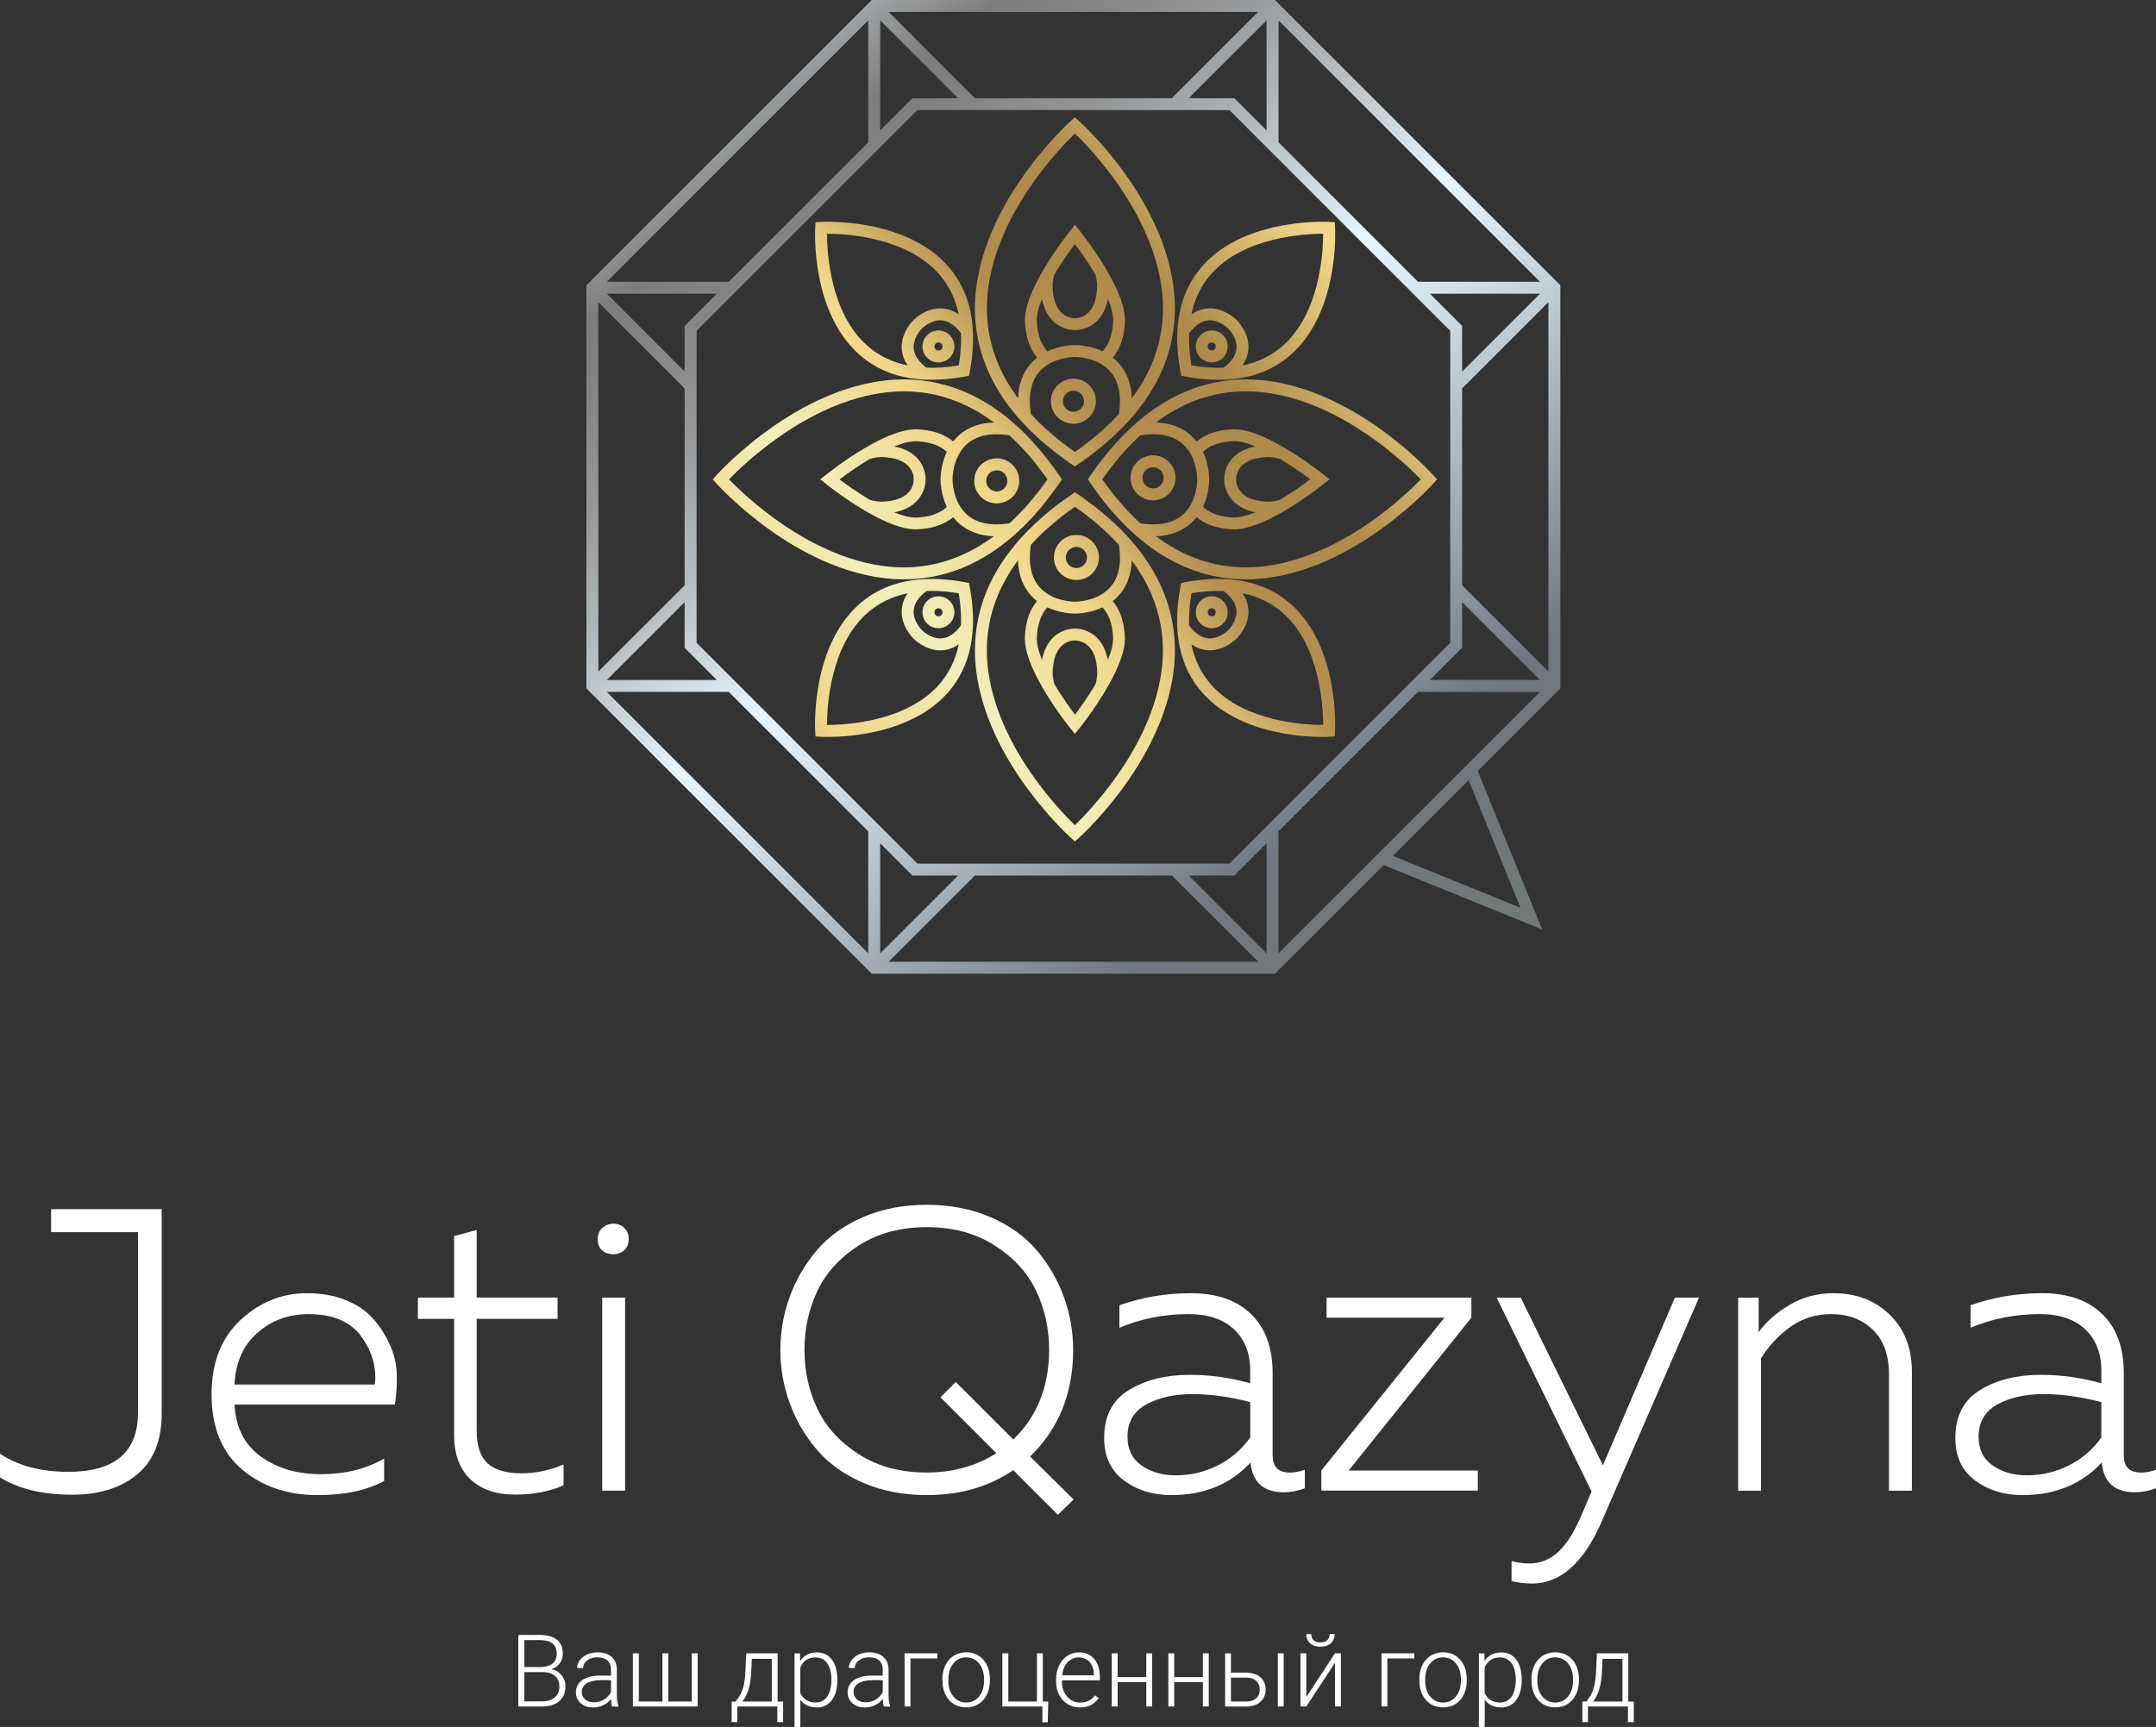 <?xml version="1.0" encoding="UTF-8"?> <!-- Generator: Adobe Illustrator 28.2.0, SVG Export Plug-In . SVG Version: 6.00 Build 0) --> <svg xmlns="http://www.w3.org/2000/svg" xmlns:xlink="http://www.w3.org/1999/xlink" id="Layer_1" x="0px" y="0px" viewBox="0 0 391.6 313.74" style="enable-background:new 0 0 391.6 313.74;" xml:space="preserve"><rect x="0" y="0" width="391.6" height="313.74" fill="#333333" stroke="none"/> <style type="text/css"> .st0{fill:#002137;} .st1{fill:none;stroke:#161A1E;stroke-miterlimit:10;} .st2{fill:#FFFFFF;} .st3{fill:none;stroke:#FFFFFF;stroke-width:9.249;stroke-miterlimit:10;} .st4{fill:url(#SVGID_1_);} .st5{fill:url(#SVGID_00000049925810259988720220000013204647090521489802_);} .st6{fill:url(#SVGID_00000131348093198927168780000006954345667069046462_);} .st7{fill:url(#SVGID_00000094583468049384105870000016053613874337058731_);} .st8{fill:url(#SVGID_00000149343612373841742170000000995339428919654831_);} .st9{fill:url(#SVGID_00000111911918916238592290000013150106541661676722_);} .st10{fill:url(#SVGID_00000137123182000468563230000008771792388153422777_);} .st11{fill:url(#SVGID_00000075154174955019440870000018406706753528921783_);} .st12{fill:url(#SVGID_00000121968743306766636990000005756879334483778232_);} .st13{fill:url(#SVGID_00000010287192409056860900000000013755897220888748_);} .st14{fill:url(#SVGID_00000176726612117299036830000010013968052693189286_);} .st15{fill:url(#SVGID_00000047776820974361176320000015465502886416048257_);} .st16{fill:url(#SVGID_00000065783562638163625500000013463664011224764826_);} .st17{fill:url(#SVGID_00000021113481010404186040000011833244592433446051_);} .st18{fill:url(#SVGID_00000103974724668615206470000005324186485831169717_);} .st19{fill:url(#SVGID_00000150062372199095185280000014891520963035227046_);} .st20{fill:url(#SVGID_00000179633103355862959060000014270930329098702731_);} .st21{fill:url(#SVGID_00000102525879535168011260000017842579616289503676_);} .st22{fill:url(#SVGID_00000070804222311328149990000017786138313006076855_);} .st23{fill:url(#SVGID_00000121974802014855149370000005938073276121466795_);} .st24{fill:url(#SVGID_00000161626927292777199380000007198654285059329206_);} .st25{fill:url(#SVGID_00000012443505775424992140000010264762571228094352_);} .st26{fill:url(#SVGID_00000024705841787566449560000011868580747318260883_);} .st27{fill:url(#SVGID_00000117666813793844523050000010893925257109081519_);} .st28{fill:url(#SVGID_00000165233600617272950980000011278516823639467919_);} .st29{fill:url(#SVGID_00000111176560539064523940000006437941967080920485_);} .st30{fill:url(#SVGID_00000044865607538267608220000011277566782285358239_);} .st31{fill:url(#SVGID_00000151517776513400085270000017175144661544448435_);} .st32{fill:url(#SVGID_00000183936364402487606180000016249474757593462425_);} .st33{fill:url(#SVGID_00000121251514966987763400000013563427666566408109_);} .st34{fill:url(#SVGID_00000163074501645499285300000006624186390787630731_);} .st35{fill:url(#SVGID_00000060742536944401151130000013268897193198079641_);} .st36{fill:url(#SVGID_00000049924229369395566560000001054021493434086039_);} .st37{fill:url(#SVGID_00000178913441992845075680000002478520028930305195_);} .st38{fill:none;stroke:#FFFFFF;stroke-width:6.535;stroke-miterlimit:10;} .st39{fill:url(#SVGID_00000110435682622569904140000005959982450257180314_);} .st40{fill:url(#SVGID_00000080895225633591817520000008161246454467957420_);} .st41{fill:url(#SVGID_00000074432599165083731550000007545966425736368285_);} .st42{fill:url(#SVGID_00000095302786153722891270000001354991542156569020_);} .st43{fill:url(#SVGID_00000121270099362765923970000006460337805471198363_);} .st44{fill:url(#SVGID_00000168085975500491895400000005073939719609100219_);} .st45{fill:url(#SVGID_00000093142317658826591630000017633292934095095720_);} .st46{fill:url(#SVGID_00000140000136121920349850000002765245973794071976_);} .st47{fill:url(#SVGID_00000147184311447774605150000010853643744052688028_);} .st48{fill:url(#SVGID_00000137094782101338005320000003458797533831955850_);} .st49{fill:url(#SVGID_00000180352830072823864800000016740746420266576057_);} .st50{fill:url(#SVGID_00000145776425390247409430000005342518846045649850_);} .st51{fill:url(#SVGID_00000098188490696598834170000014329986819665632415_);} .st52{fill:url(#SVGID_00000037660115118452800560000014532199602610769548_);} .st53{fill:url(#SVGID_00000082345464232131737760000006646350360002188986_);} .st54{fill:url(#SVGID_00000151529250462268301360000013758590942826975420_);} .st55{fill:url(#SVGID_00000071519053447810006170000007113042458405159866_);} .st56{fill:url(#SVGID_00000008870101780966563790000009998087060942241206_);} .st57{fill:url(#SVGID_00000026148954148295903450000003351971834128901001_);} .st58{fill:url(#SVGID_00000124865299244756372790000000399658920148324017_);} .st59{fill:url(#SVGID_00000013888900725154626070000010022180363153984912_);} .st60{fill:url(#SVGID_00000109745530680043321720000014500428674148634029_);} .st61{fill:url(#SVGID_00000116942633567529977410000012226453621569716100_);} .st62{fill:url(#SVGID_00000172439094197629769320000005653064535946613686_);} .st63{fill:url(#SVGID_00000112620919750095583210000009635480080174218135_);} .st64{fill:url(#SVGID_00000170987072406309312710000002518529333903804819_);} .st65{fill:url(#SVGID_00000081618990386594167300000012380679751430030009_);} .st66{fill:url(#SVGID_00000168804440284889609790000014351801794362674619_);} .st67{fill:url(#SVGID_00000060025970372269764610000006423755203334298504_);} .st68{fill:url(#SVGID_00000130614959651413291360000005236913636102242183_);} .st69{fill:url(#SVGID_00000118389400486645263100000018388954685871587483_);} .st70{fill:url(#SVGID_00000027571646919301701740000015228812552734980993_);} .st71{fill:url(#SVGID_00000060006108238057097910000007998889309235954596_);} .st72{fill:url(#SVGID_00000182501661009721866920000016759424242770179003_);} .st73{fill:#002131;} .st74{fill:#7A68FF;} .st75{fill:#5A15FF;} .st76{fill:#E17FFF;} .st77{fill:#F0607B;} .st78{fill:#F7B733;} .st79{fill:#FC4A1A;} .st80{fill:#67CEF9;} .st81{fill:#1499BC;} .st82{fill:#1CD419;} .st83{fill:#276E00;} .st84{fill:#FCEA69;} .st85{fill:#F8A900;} .st86{fill:#F84145;} .st87{fill:#A82B06;} .st88{fill:#192226;} .st89{fill:url(#SVGID_00000132088862609760762300000007833900340498382745_);} .st90{fill:url(#SVGID_00000075876518686951293250000017702733335240575159_);} .st91{fill:#F0D687;} .st92{fill:#161A1E;} .st93{fill:#9E9E9E;} .st94{fill:url(#SVGID_00000060726196667533188020000016454627992081759382_);} .st95{fill:url(#SVGID_00000127746203184404724390000003644458766450480803_);} .st96{fill:url(#SVGID_00000024714477478870648200000003201234874522533011_);} .st97{fill:url(#SVGID_00000134928329971849612930000010882122551669221277_);} .st98{fill:url(#SVGID_00000047045658600398227150000008209642290564039336_);} .st99{fill:url(#SVGID_00000177442316189120085640000013322932247423463321_);} .st100{fill:url(#SVGID_00000099626547943943265670000000030950898457876628_);} .st101{fill:url(#SVGID_00000085239006364421833210000007154170944665470083_);} .st102{fill:url(#SVGID_00000170990923328047369210000010439419261181771192_);} .st103{fill:url(#SVGID_00000028308437365219077180000010661875877938846394_);} .st104{fill:url(#SVGID_00000122719376529678872340000005157748242954743451_);} .st105{fill:url(#SVGID_00000175283314006131031440000016843605960201679785_);} .st106{fill:url(#SVGID_00000176002620393979999600000013636726231409447578_);} .st107{fill:url(#SVGID_00000048495493362809836960000008021467849544794501_);} .st108{fill:url(#SVGID_00000127016005622206060360000008706432729374820286_);} .st109{fill:url(#SVGID_00000080911157257533241050000013075577891155455668_);} .st110{fill:url(#SVGID_00000017518372132902979060000017795952368446644410_);} .st111{fill:url(#SVGID_00000012442977925458702500000015082203278487060907_);} .st112{fill:url(#SVGID_00000138550779742891802160000000751368043699187331_);} .st113{fill:url(#SVGID_00000002356431035959748690000007099860179340665990_);} .st114{fill:url(#SVGID_00000044873518591097226130000016858048608088458663_);} .st115{fill:url(#SVGID_00000178205360984591450670000004370555476136637099_);} .st116{fill:url(#SVGID_00000127039075106138026750000016405461437305971866_);} .st117{fill:url(#SVGID_00000069359407819223235140000014862688786343663761_);} .st118{fill:url(#SVGID_00000055693362510010709030000017449287935901286062_);} .st119{fill:url(#SVGID_00000075150490751540391220000011182414356989479593_);} .st120{fill:url(#SVGID_00000149341595948446002200000017530329241687760317_);} .st121{fill:url(#SVGID_00000007409263817261127180000002844533462796641442_);} .st122{fill:url(#SVGID_00000111885004546803812360000002623297086105065859_);} .st123{fill:url(#SVGID_00000013875269373581889440000009456451282812975285_);} .st124{fill:url(#SVGID_00000005230686993631396630000003953343586803412412_);} .st125{fill:url(#SVGID_00000110436563273597896190000000986171756065017478_);} .st126{fill:url(#SVGID_00000170264925907187485790000003259906795925453982_);} .st127{fill:url(#SVGID_00000150097137463523472120000005458955849346138759_);} .st128{fill:url(#SVGID_00000008838949623245280220000017306158790542261437_);} .st129{fill:url(#SVGID_00000029009192147368012650000009817256360053115064_);} .st130{fill:url(#SVGID_00000061443422455630811600000011048251342368380852_);} .st131{fill:url(#SVGID_00000118362773105399806370000005497597941142696638_);} .st132{fill:url(#SVGID_00000155852506553254161920000012325211172576919947_);} .st133{fill:url(#SVGID_00000052784612840967459980000012893398490170389896_);} .st134{fill:url(#SVGID_00000024708737314781979160000010631226665949083808_);} .st135{fill:url(#SVGID_00000173880146664905687760000001055526447862118545_);} .st136{fill:url(#SVGID_00000162315357119509073120000004235282332304495008_);} .st137{fill:url(#SVGID_00000137101987358843956640000003485001441130453937_);} .st138{fill:url(#SVGID_00000154389490301279845260000011371105031206368681_);} .st139{fill:url(#SVGID_00000092454830167563747640000010682256040002451595_);} .st140{fill:url(#SVGID_00000136399958211520766410000011268032681463185310_);} .st141{fill:url(#SVGID_00000154390294366347362180000010039701532534547604_);} .st142{fill:url(#SVGID_00000034780308349811503670000000671292410808350607_);} .st143{fill:url(#SVGID_00000183932988115635096460000002820614122165967011_);} .st144{fill:url(#SVGID_00000059268342464139399170000008106425436370131629_);} .st145{fill:url(#SVGID_00000134952923349364799180000003589394447894241666_);} .st146{fill:url(#SVGID_00000170260823705440499910000017147602842509141406_);} .st147{fill:url(#SVGID_00000168087386131188825370000000661862249208703416_);} .st148{fill:url(#SVGID_00000044168294744242435970000001626622338835110068_);} .st149{fill:url(#SVGID_00000179605282451488782710000000709979867036652987_);} .st150{fill:url(#SVGID_00000181046115303952540790000009187017402563611782_);} .st151{fill:url(#SVGID_00000042006147998500287110000017442905599480636067_);} .st152{fill:url(#SVGID_00000169515719608675868030000015240466924086846890_);} .st153{fill:url(#SVGID_00000096055300961453420740000002752041749246886797_);} .st154{fill:url(#SVGID_00000176736830764011465170000005660559498982907015_);} .st155{fill:url(#SVGID_00000052103711800247438300000005054289245531399052_);} .st156{fill:url(#SVGID_00000176025597519441713530000001270727793176821888_);} .st157{fill:url(#SVGID_00000078746488789831952700000018426238481652706970_);} .st158{fill:url(#SVGID_00000170967915199678067690000005669263293868768950_);} .st159{fill:url(#SVGID_00000070098065679484601500000014206265843970438807_);} .st160{fill:url(#SVGID_00000165220967018275458200000001942922872570210973_);} .st161{fill:url(#SVGID_00000004514214728837540880000016475078730003183018_);} .st162{fill:url(#SVGID_00000018200697333030262650000002914143019376747447_);} .st163{fill:url(#SVGID_00000151502921107657418540000008095818785856723633_);} .st164{fill:url(#SVGID_00000128477452143603258200000003528931551852498330_);} .st165{fill:url(#SVGID_00000088820033999384575410000017342450505743556795_);} .st166{fill:#DF73FF;} .st167{fill:#34C924;} .st168{fill:#F64A46;} .st169{fill:#7B68EE;} .st170{fill:#6600FF;} .st171{fill:none;stroke:#FFFFFF;stroke-width:2;stroke-miterlimit:10;} .st172{opacity:0.2;fill:#FFFFFF;} .st173{fill:none;stroke:#FFFFFF;stroke-width:0.5;stroke-miterlimit:10;} .st174{clip-path:url(#SVGID_00000132056253253981140810000016066500269453179524_);} .st175{fill:url(#SVGID_00000088092248456027961840000002504617016231153822_);} .st176{fill:url(#SVGID_00000087383998985929233060000000829493327769338035_);} .st177{fill:url(#SVGID_00000093144815520879833740000007563188612909447870_);} .st178{fill:url(#SVGID_00000164500309263915139880000006365195147102384296_);} .st179{fill:url(#SVGID_00000023258555484033224340000008878584406568968848_);} .st180{fill:url(#SVGID_00000072985995033650120180000009464794133339037857_);} .st181{fill:url(#SVGID_00000024704811882799902380000015477860417231277990_);} .st182{fill:url(#SVGID_00000046304189026306264080000005782842934741997995_);} .st183{fill:url(#SVGID_00000082366641324934087760000006278746286018616497_);} .st184{fill:url(#SVGID_00000146460745140228569560000011994463447510711174_);} .st185{fill:url(#SVGID_00000008848303070495918960000005896198844033757365_);} .st186{fill:url(#SVGID_00000132084137482319270920000016774932136007978400_);} .st187{fill:url(#SVGID_00000110428663274873401150000016879954327407794819_);} .st188{fill:url(#SVGID_00000078764578414307332720000003489913012966325377_);} .st189{fill:url(#SVGID_00000065775336389799165030000011323828280399594650_);} .st190{fill:url(#SVGID_00000171679629417281072080000006441574306762984883_);} .st191{fill:url(#SVGID_00000115473508253178679000000006172006776210086042_);} .st192{fill:url(#SVGID_00000000209643718283280350000003813493795970760119_);} .st193{fill:url(#SVGID_00000018212493720559601540000003763366976150200713_);} .st194{fill:url(#SVGID_00000127027776464988635180000009536941819534017413_);} .st195{fill:url(#SVGID_00000182528531461869409310000006417685600838390961_);} .st196{fill:url(#SVGID_00000097486125369675580460000006519424936158470530_);} .st197{fill:url(#SVGID_00000015334774170443218750000010931776504293431230_);} .st198{fill:url(#SVGID_00000134228872246314196090000014314372184803871374_);} .st199{fill:url(#SVGID_00000183234537840641492500000010615180520726217867_);} .st200{fill:url(#SVGID_00000119116603324555154620000015488400770642740388_);} .st201{fill:url(#SVGID_00000049910619375814156310000016422376038878836667_);} .st202{fill:url(#SVGID_00000014635842006315999200000007125566377679538307_);} .st203{fill:url(#SVGID_00000173135373622115772620000015079832777328372387_);} .st204{fill:url(#SVGID_00000029754190638308174850000001744979512320038045_);} .st205{fill:url(#SVGID_00000042708467534302373360000006273754967826679994_);} .st206{fill:url(#SVGID_00000175316552162549256900000006340611211671296136_);} .st207{fill:url(#SVGID_00000067924662078711348400000014540289377046643375_);} .st208{fill:url(#SVGID_00000065036127597933270230000016984476219587223944_);} .st209{fill:url(#SVGID_00000096028369522043862530000003088018218262168208_);} .st210{fill:url(#SVGID_00000021104469476836029630000008572138916248190625_);} .st211{fill:url(#SVGID_00000000929684266619897000000004542203462013720963_);} .st212{fill:url(#SVGID_00000181069674512710177760000004243086295818631349_);} .st213{fill:url(#SVGID_00000145749661223571300880000002983829757839789233_);} .st214{fill:url(#SVGID_00000168795964337527960340000005140940093541474712_);} .st215{fill:url(#SVGID_00000153683535275059349250000012886150619208573826_);} .st216{fill:url(#SVGID_00000134231586454530770450000004086579923090541704_);} .st217{fill:url(#SVGID_00000041261283846045323220000001117447588747262348_);} .st218{fill:url(#SVGID_00000162345799207187264680000007610737462578000026_);} .st219{fill:url(#SVGID_00000031897818124529185500000010992998489064840603_);} .st220{fill:url(#SVGID_00000106860810161099343300000001787516934608852156_);} .st221{fill:url(#SVGID_00000146485996216203756810000001883823589667401914_);} .st222{fill:url(#SVGID_00000183963105694923420500000004379042445268801191_);} .st223{fill:url(#SVGID_00000116195417169974961830000017741241721624443285_);} .st224{fill:url(#SVGID_00000000930953330471867890000009538503906474203574_);} .st225{fill:url(#SVGID_00000097471023294891069860000018065672703353153718_);} .st226{fill:url(#SVGID_00000058559967882885324630000010927024164519825550_);} .st227{fill:url(#SVGID_00000039120617295093607660000014358218666309334927_);} .st228{fill:url(#SVGID_00000060009920027382441030000010784666712241275823_);} .st229{fill:url(#SVGID_00000014617387917901978950000012052236811432193186_);} .st230{fill:url(#SVGID_00000120528053661590182460000015789897760469255066_);} .st231{fill:url(#SVGID_00000011020317943708392090000005744040846420220606_);} .st232{fill:url(#SVGID_00000030451333994475495120000010426202956257161364_);} .st233{fill:url(#SVGID_00000167380474487866683030000015389837648654949296_);} .st234{fill:url(#SVGID_00000070797221989570003950000009832340674616686731_);} .st235{fill:url(#SVGID_00000116915017059127597170000004776979376865237414_);} .st236{fill:url(#SVGID_00000028325848697235912870000012032310573618454708_);} .st237{fill:url(#SVGID_00000104708627640496150090000008364625457071278723_);} .st238{fill:url(#SVGID_00000024002608358074907790000016549282932260058515_);} .st239{fill:url(#SVGID_00000134224778957068317150000014975855787498271111_);} .st240{fill:url(#SVGID_00000174573222824119046310000012029513336567455670_);} .st241{fill:url(#SVGID_00000119107818395151274180000000998287002908805817_);} .st242{fill:url(#SVGID_00000054987516491484021240000007415667016869910952_);} .st243{fill:url(#SVGID_00000119800028471723125060000015756192978520779448_);} .st244{fill:url(#SVGID_00000021811933963400298010000000717493163698351547_);} .st245{fill:url(#SVGID_00000049213955187655223520000006971991685394221730_);} .st246{fill:url(#SVGID_00000045593134770633832690000010112069897277247677_);} .st247{fill:url(#SVGID_00000079449542000776065110000010560612170840378815_);} .st248{fill:url(#SVGID_00000056389182933833969680000004002718846159090578_);} .st249{fill:url(#SVGID_00000077295787945815799650000012966082326129185928_);} .st250{fill:url(#SVGID_00000024719350230582493120000014231713098952571041_);} .st251{fill:url(#SVGID_00000125592807249067087090000003231103683761020297_);} .st252{fill:url(#SVGID_00000060750678097299090340000008583293873896434597_);} .st253{fill:url(#SVGID_00000005266042427139391390000001543900548962085264_);} .st254{fill:url(#SVGID_00000031895877804245088860000001306084761485721011_);} .st255{fill:url(#SVGID_00000078759671942892320230000013397088451482463878_);} .st256{fill:url(#SVGID_00000016777257082193427880000008002917538973213837_);} .st257{fill:url(#SVGID_00000036932162065769172390000006889050551710286513_);} .st258{fill:url(#SVGID_00000155865019702157477920000011317313797004755851_);} .st259{fill:url(#SVGID_00000157998232566979786160000000689601516899561400_);} .st260{fill:url(#SVGID_00000158722483443330591740000001964858404365147811_);} .st261{fill:url(#SVGID_00000137816867687581550200000001058494902911693487_);} .st262{fill:url(#SVGID_00000110464135373953222730000004770995099216263611_);} .st263{fill:url(#SVGID_00000077318539601379630470000013003172211256980415_);} .st264{fill:url(#SVGID_00000116221381404163755360000012211538615438566826_);} .st265{fill:url(#SVGID_00000000196464887797898950000002233607336031364993_);} .st266{fill:url(#SVGID_00000011717192209997116690000008313805335634496655_);} .st267{fill:url(#SVGID_00000155844853484432787720000012142984445587821980_);} .st268{fill:url(#SVGID_00000146488830742867013030000000530692647785584779_);} .st269{fill:url(#SVGID_00000064329253682615967370000010025905048766410113_);} .st270{fill:url(#SVGID_00000085232788683187857550000013618060500490784162_);} .st271{fill:url(#SVGID_00000129900057108655489250000015844816773764716940_);} .st272{fill:url(#SVGID_00000047741193550882699390000011945140801567495355_);} .st273{fill:url(#SVGID_00000085965662097817479240000012404623776016590978_);} .st274{fill:url(#SVGID_00000143613054512620315380000007770699890102842757_);} .st275{fill:url(#SVGID_00000081636865056793404520000004998053503745452931_);} .st276{fill:url(#SVGID_00000011014154793718226890000017998469350745067191_);} .st277{fill:url(#SVGID_00000142170965776756547360000003394435456528562594_);} .st278{fill:url(#SVGID_00000091707232884563771190000012841948266276907398_);} .st279{fill:url(#SVGID_00000017509426052193752190000007004124730859133623_);} .st280{fill:url(#SVGID_00000069358126636948936290000016241279958340828592_);} .st281{fill:url(#SVGID_00000150102597773177574840000002976948748379291308_);} .st282{fill:url(#SVGID_00000049920985782830110580000012595420833493649576_);} .st283{fill:url(#SVGID_00000155127272406784162330000009126136913896946851_);} .st284{fill:url(#SVGID_00000031918372376314554760000012582893697076408728_);} .st285{fill:url(#SVGID_00000079444806300463230440000007599767004369562527_);} .st286{fill:url(#SVGID_00000065796095856034648080000001397144188112041373_);} .st287{fill:url(#SVGID_00000018194778826038383600000015457718387019667354_);} .st288{fill:url(#SVGID_00000146486681398144741900000009891240070467368357_);} .st289{fill:url(#SVGID_00000182528176113161787270000010182748328241787798_);} .st290{fill:url(#SVGID_00000157275943538859004230000013093958483195108285_);} .st291{fill:url(#SVGID_00000023248466295103491950000009241043511419364004_);} .st292{fill:url(#SVGID_00000023974095353871266280000011624690924525965480_);} .st293{fill:url(#SVGID_00000162342630756060592000000008115906652073979836_);} .st294{fill:url(#SVGID_00000080913290859604251430000016909770386363977867_);} .st295{fill:url(#SVGID_00000026130202181252639810000004417625565712357249_);} .st296{fill:url(#SVGID_00000169552103712484036890000008960268059318821035_);} .st297{fill:url(#SVGID_00000004514343915835593670000000281691280224758181_);} .st298{fill:url(#SVGID_00000085248205082690225530000009159911801242184865_);} .st299{fill:url(#SVGID_00000067234299952670621030000000646419340504575159_);} .st300{fill:url(#SVGID_00000075858735634715381220000007551201125275908502_);} .st301{fill:url(#SVGID_00000030474039881926360390000001765177957529397417_);} .st302{fill:url(#SVGID_00000013894654814187796990000003563168310401093793_);} .st303{fill:url(#SVGID_00000059286440810485601400000001212756654620702085_);} .st304{fill:url(#SVGID_00000088106176476209134840000007257539264423351968_);} .st305{fill:url(#SVGID_00000078041687364568826570000002315238790640093346_);} .st306{fill:url(#SVGID_00000078024849117027349160000012279660786345658025_);} .st307{fill:url(#SVGID_00000072245157366159516930000009934712425488628403_);} .st308{fill:url(#SVGID_00000003081062012251137170000014744491798554023053_);} .st309{fill:url(#SVGID_00000125569333045102390940000014744312214319598502_);} .st310{fill:url(#SVGID_00000179644497846490637360000011777694475765898889_);} .st311{fill:url(#SVGID_00000047048703215523875450000007229805758885639060_);} .st312{fill:url(#SVGID_00000116957061320923477310000011422199174224994450_);} .st313{fill:url(#SVGID_00000172411434099744357370000002180099020090905233_);} .st314{fill:url(#SVGID_00000028298770807560159500000004153429030557128335_);} .st315{fill:url(#SVGID_00000082363694432717222740000000377835026787981728_);} .st316{fill:url(#SVGID_00000168087494680604261030000012807163608467881890_);} .st317{fill:url(#SVGID_00000057129657629670579390000001355679472935018665_);} .st318{fill:url(#SVGID_00000160876305834676610470000013910815139610770609_);} .st319{fill:url(#SVGID_00000010296956881000219850000006778766951334926734_);} .st320{fill:url(#SVGID_00000018218831655904150770000004139376985333006215_);} .st321{fill:url(#SVGID_00000005232556525257116680000016292868644925522830_);} .st322{fill:url(#SVGID_00000117661405802376781400000010404563426719517605_);} .st323{fill:url(#SVGID_00000067206715491692704010000014557179842630708865_);} .st324{fill:url(#SVGID_00000043426513089274618690000011861679155342739340_);} .st325{fill:url(#SVGID_00000177470619351080894130000014951372194884516532_);} .st326{fill:url(#SVGID_00000029734335901109740910000012375557753878278798_);} .st327{fill:url(#SVGID_00000098915936283874019130000008308015119738180019_);} .st328{fill:url(#SVGID_00000072977131297065359490000004475753576764705674_);} .st329{fill:url(#SVGID_00000046306405652298557420000010660852398334630559_);} .st330{fill:url(#SVGID_00000134247862315104632010000017277737908958588047_);} .st331{fill:url(#SVGID_00000176765186005801135970000004700783349625686440_);} .st332{fill:url(#SVGID_00000057113407731089041410000007397429953150195122_);} .st333{fill:url(#SVGID_00000163781680698865020570000010660656354947824289_);} .st334{fill:url(#SVGID_00000157297695346909442480000003700585615070446994_);} .st335{fill:url(#SVGID_00000144298598422623675840000008961982498609884805_);} .st336{fill:none;stroke:#FFFFFF;stroke-width:3.341;stroke-miterlimit:10;} .st337{fill:url(#SVGID_00000141418343286902359370000002933885109592664707_);} .st338{fill:url(#SVGID_00000160883302555492267250000008059864915022447550_);} .st339{fill:url(#SVGID_00000143598477226115812270000006358611861433227430_);} .st340{fill:url(#SVGID_00000062158170733455277430000012308206425499529892_);} .st341{fill:url(#SVGID_00000065073384174732051920000004141945001258936997_);} .st342{fill:url(#SVGID_00000103950710912110629080000010766281338979963049_);} .st343{fill:url(#SVGID_00000108289830834124601580000011376613657867371183_);} .st344{fill:url(#SVGID_00000071552291808535012600000002177004992448365202_);} .st345{fill:url(#SVGID_00000047739808147201150970000013759643332294359980_);} .st346{fill:url(#SVGID_00000110436465078081206590000010694431482347992252_);} .st347{fill:url(#SVGID_00000123442551202264580270000006340486303336612501_);} .st348{fill:url(#SVGID_00000085930165511763942570000018434008431959576495_);} .st349{fill:url(#SVGID_00000091001303313990568270000014006010248434909070_);} .st350{fill:url(#SVGID_00000005253579484045731270000015722217448185869978_);} .st351{fill:url(#SVGID_00000168110116665218040190000003592142526497791417_);} .st352{fill:url(#SVGID_00000093144700103919182460000001835897746052045237_);} .st353{fill:url(#SVGID_00000081641011182260727280000003963671114914158781_);} .st354{fill:none;stroke:#F0D687;stroke-width:1.052;stroke-miterlimit:10;} .st355{clip-path:url(#SVGID_00000114786423702158305430000005516924135957080465_);} .st356{fill:url(#SVGID_00000043434637539241093580000005012498790879630244_);} .st357{fill:url(#SVGID_00000170957035242580747020000003738702379893217178_);} .st358{fill:url(#SVGID_00000121278486238305584340000005101825022897709742_);} .st359{fill:url(#SVGID_00000009558967206539181140000005237678014145549723_);} .st360{fill:url(#SVGID_00000080170167534837195780000008790870477584961411_);} .st361{fill:url(#SVGID_00000059992454324867808360000013880216597003006350_);} .st362{fill:url(#SVGID_00000048481347895011924540000016343858430170604219_);} .st363{fill:url(#SVGID_00000112627575571475408400000002913977786296942267_);} .st364{fill:url(#SVGID_00000117648753865685051050000004031159252978590104_);} .st365{fill:url(#SVGID_00000058556353993580316920000012730318330552390023_);} .st366{fill:url(#SVGID_00000136374455002293383760000000769164199810096308_);} .st367{fill:url(#SVGID_00000039099812607190463010000002342188554458938250_);} .st368{fill:url(#SVGID_00000127025558196498686800000015823608765790282642_);} .st369{fill:url(#SVGID_00000091702779537313914400000000373403600208875425_);} .st370{fill:url(#SVGID_00000110439426243149802170000004107237660127557788_);} .st371{fill:url(#SVGID_00000097465519553880712370000012261931050725720763_);} .st372{fill:url(#SVGID_00000049939678633417331470000010440030230520111514_);} .st373{fill:url(#SVGID_00000059999555462170859600000015487289536752330919_);} .st374{fill:url(#SVGID_00000063615471544888482840000018206884124117471404_);} .st375{fill:url(#SVGID_00000091698973315076271210000010589931285891183776_);} .st376{fill:url(#SVGID_00000126286838448556045520000004886749681188665737_);} .st377{fill:url(#SVGID_00000057106827352736961900000005450919816524382874_);} .st378{fill:url(#SVGID_00000161604217884466946230000000452772134343642281_);} .st379{fill:url(#SVGID_00000021820205882256243770000013334404566536559535_);} .st380{fill:url(#SVGID_00000029031249165516339160000015357752695552513922_);} .st381{fill:url(#SVGID_00000096758681751348484240000000657315057512748213_);} .st382{fill:url(#SVGID_00000015316402646947473660000014063108021570593691_);} .st383{fill:url(#SVGID_00000003814436396253307900000004211654309270499727_);} .st384{fill:url(#SVGID_00000030450542651252578540000012251293339778508178_);} .st385{fill:url(#SVGID_00000157305585525123356990000008388721395444166025_);} .st386{fill:url(#SVGID_00000037682328216169871260000006225732914404807044_);} .st387{fill:url(#SVGID_00000085961243771799203520000014041012645799775933_);} .st388{fill:url(#SVGID_00000084516992383664338940000006120487412062958999_);} .st389{fill:url(#SVGID_00000137111142464754482600000008473724734290382491_);} .st390{fill:url(#SVGID_00000059309327486783316810000015879527511921348757_);} .st391{fill:url(#SVGID_00000085945790738092476890000010252784538978071472_);} .st392{fill:url(#SVGID_00000021095225545294752130000010961876381036875672_);} .st393{fill:url(#SVGID_00000140711895035028333010000008737286522526701189_);} .st394{fill:url(#SVGID_00000002384002038990301790000011566006719195677569_);} .st395{fill:url(#SVGID_00000170972247653599229010000008769456493433437862_);} .st396{fill:url(#SVGID_00000067220247282882838720000007982852801506437299_);} .st397{fill:url(#SVGID_00000096776012596816964480000002006841799466046138_);} .st398{fill:url(#SVGID_00000087412073454096079910000015093741369656671902_);} .st399{fill:url(#SVGID_00000147199250890038399760000009062485958167484328_);} .st400{fill:url(#SVGID_00000097490605195725022800000002700472616866893236_);} .st401{fill:url(#SVGID_00000124130199494575406970000007619430121282646428_);} .st402{fill:url(#SVGID_00000055708206484244352160000001047702247779184028_);} .st403{fill:url(#SVGID_00000117668579088908898240000014602770355673267353_);} .st404{fill:url(#SVGID_00000016077344505202669030000007693541589486027187_);} .st405{fill:url(#SVGID_00000075120987119179152060000005716265156653116861_);} .st406{fill:url(#SVGID_00000065060521412070375050000001736166470464203947_);} .st407{fill:url(#SVGID_00000112609146057467767910000013903067988074139052_);} .st408{fill:url(#SVGID_00000034781547104600409500000005910296708101379251_);} .st409{fill:url(#SVGID_00000152222526889357019750000007689019797711719341_);} .st410{fill:url(#SVGID_00000029759577953559302720000012699587003036754602_);} .st411{fill:url(#SVGID_00000161621411158858693290000007373005214387772043_);} .st412{fill:url(#SVGID_00000154397147884887687970000005824573638381703346_);} .st413{fill:url(#SVGID_00000009553935664060402220000010258159100527734942_);} .st414{fill:url(#SVGID_00000035508580687138070260000014599904725235313025_);} .st415{fill:url(#SVGID_00000073703897553551137010000011170501917134808991_);} .st416{fill:url(#SVGID_00000015339186723057101700000001089193025730405823_);} .st417{fill:url(#SVGID_00000103956277829670027680000004887022811989108366_);} .st418{fill:url(#SVGID_00000039847953177775968130000006095342514374976411_);} .st419{fill:url(#SVGID_00000121255627761096231020000009213354844458128798_);} .st420{fill:url(#SVGID_00000018195537289952027240000002755183800266185400_);} .st421{fill:url(#SVGID_00000018931774112714065110000018341884802667477951_);} .st422{fill:url(#SVGID_00000178887644930841625790000004709648282061956767_);} .st423{fill:url(#SVGID_00000053509299520188132420000017034790323417927816_);} .st424{fill:url(#SVGID_00000041997806250946252310000005192979708309238154_);} .st425{fill:url(#SVGID_00000134962061058852948150000013169649582103357612_);} .st426{fill:url(#SVGID_00000082330434454939442620000018083136835808189071_);} .st427{fill:url(#SVGID_00000047782227907038124170000008930574728073711001_);} .st428{fill:url(#SVGID_00000011001246770036938400000010904047991017569975_);} .st429{fill:url(#SVGID_00000165921524936665273660000009209274054184541315_);} .st430{fill:url(#SVGID_00000047020740920862884460000007116697301246886578_);} .st431{fill:url(#SVGID_00000161612410154128579710000012229346596352918422_);} .st432{fill:url(#SVGID_00000173851729217346714480000005252782687673441412_);} .st433{fill:url(#SVGID_00000154398616340244771280000006942363131903383201_);} .st434{fill:url(#SVGID_00000131358054312502462810000000373102235692636346_);} .st435{fill:url(#SVGID_00000126303813605106951690000004496555180885706881_);} .st436{fill:url(#SVGID_00000159469560619526660070000002204794035109282492_);} .st437{fill:url(#SVGID_00000157308311735257289550000005853367438726318517_);} .st438{fill:url(#SVGID_00000055671559710854133100000012281242510954704527_);} .st439{fill:url(#SVGID_00000034079129956639657590000010808547644033934488_);} .st440{fill:url(#SVGID_00000012466192654433838630000005832678940620690067_);} .st441{fill:url(#SVGID_00000176021480697894734220000003137073894833352857_);} .st442{fill:url(#SVGID_00000056414362243673468050000004617144654675641984_);} .st443{fill:url(#SVGID_00000020367424472260127510000015446413961331698855_);} .st444{fill:url(#SVGID_00000047781473908644159860000012646391042924291517_);} .st445{fill:url(#SVGID_00000085929717810077279680000001815515856860897206_);} .st446{fill:url(#SVGID_00000064348164095409704400000003416930012731022254_);} .st447{fill:url(#SVGID_00000158721975982335707030000010318123828741143175_);} .st448{fill:url(#SVGID_00000062175767787149004550000003433967709318999230_);} .st449{fill:url(#SVGID_00000002381095981545743170000015662395989553288122_);} .st450{fill:url(#SVGID_00000047030764190849921180000008086370956062973875_);} </style> <g> <g> <g> <path class="st2" d="M9.28,219.67h20.09v37.12c0,4.92-1.49,8.61-4.46,11.07c-2.97,2.46-6.89,3.69-11.76,3.69 c-5.41,0-9.79-1.05-13.15-3.14v-4.31c3.26,2.19,7.4,3.29,12.42,3.29c8.43,0,12.64-3.58,12.64-10.74v-32.8H9.28V219.67z"></path> <path class="st2" d="M38.43,253.28c0-5.7,1.74-10.18,5.22-13.44c3.48-3.26,7.51-4.9,12.09-4.9c2.58,0,4.9,0.4,6.94,1.21 c2.05,0.8,3.69,1.89,4.93,3.25c1.24,1.36,2.28,2.92,3.1,4.68c0.83,1.75,1.28,3.57,1.35,5.44c0.07,1.88-0.04,3.76-0.33,5.66H42.59 c0.24,4.19,1.85,7.34,4.82,9.46c2.97,2.12,6.6,3.18,10.89,3.18c4.38,0,8.21-0.95,11.47-2.85v4.09 c-3.17,1.71-7.19,2.56-12.06,2.56c-5.5,0-10.09-1.56-13.77-4.68C40.27,263.82,38.43,259.27,38.43,253.28z M68.09,251.52 c0.34-3.07-0.48-5.97-2.45-8.69c-1.97-2.73-5.18-4.09-9.61-4.09c-3.6,0-6.7,1.13-9.28,3.4c-2.58,2.27-3.97,5.4-4.16,9.39H68.09z"></path> <path class="st2" d="M82.49,224.56l4.09-1.1v12.27h14.69v3.87H86.58v20.31c0,2.73,0.66,4.7,1.97,5.92s3.36,1.83,6.14,1.83 c2.63,0,5.19-0.54,7.67-1.61v3.8c-2.58,1.12-5.5,1.68-8.77,1.68c-3.46,0-6.17-0.92-8.15-2.78c-1.97-1.85-2.96-4.55-2.96-8.11 v-21.04h-6.58v-3.87h6.58V224.56z"></path> <path class="st2" d="M114.19,225.08c0,0.88-0.27,1.56-0.8,2.05c-0.54,0.49-1.19,0.73-1.97,0.73c-0.83,0-1.51-0.23-2.05-0.69 c-0.54-0.46-0.8-1.16-0.8-2.08c0-0.83,0.28-1.5,0.84-2.01c0.56-0.51,1.23-0.77,2.01-0.77c0.78,0,1.44,0.26,1.97,0.77 C113.92,223.58,114.19,224.25,114.19,225.08z M113.54,270.81h-4.16v-35.07h4.16V270.81z"></path> <path class="st2" d="M195,272.42l-2.85,2.78l-8.11-8.11c-4.43,3.02-9.67,4.53-15.71,4.53c-4.29,0-8.16-0.76-11.62-2.26 c-3.46-1.51-6.26-3.53-8.4-6.06c-2.14-2.53-3.77-5.34-4.89-8.44c-1.12-3.09-1.68-6.29-1.68-9.61c0-3.31,0.56-6.51,1.68-9.61 c1.12-3.09,2.75-5.91,4.89-8.44c2.14-2.53,4.94-4.55,8.4-6.06c3.46-1.51,7.33-2.26,11.62-2.26c4.29,0,8.16,0.76,11.62,2.26 c3.46,1.51,6.26,3.53,8.4,6.06c2.14,2.53,3.77,5.35,4.89,8.44c1.12,3.09,1.68,6.3,1.68,9.61c0,7.84-2.61,14.3-7.82,19.36 L195,272.42z M148.46,234.54c-1.56,3.29-2.34,6.86-2.34,10.7c0,3.85,0.78,7.42,2.34,10.7c1.56,3.29,4.07,6.04,7.53,8.26 c3.46,2.22,7.57,3.32,12.35,3.32c4.72,0,8.94-1.17,12.64-3.51l-10.16-10.16l2.78-2.78l10.45,10.45c4.33-4.19,6.5-9.62,6.5-16.29 c0-3.85-0.78-7.42-2.34-10.7c-1.56-3.29-4.07-6.04-7.53-8.26c-3.46-2.22-7.57-3.33-12.35-3.33c-4.77,0-8.89,1.11-12.35,3.33 C152.52,228.5,150.02,231.25,148.46,234.54z"></path> <path class="st2" d="M231.16,264.46c0,2.05,1.05,3.07,3.14,3.07c0.78,0,1.68-0.17,2.7-0.51v3.36c-1.32,0.49-2.58,0.73-3.8,0.73 c-3.7,0-5.72-1.8-6.06-5.41c-3.65,3.95-8.45,5.92-14.39,5.92c-3.36,0-6.24-0.89-8.62-2.67c-2.39-1.78-3.58-4.35-3.58-7.71 c0-3.99,1.51-6.9,4.53-8.73c3.02-1.83,6.67-2.74,10.96-2.74c3.75,0,7.43,0.51,11.03,1.54v-2.34c0-3.12-0.97-5.6-2.92-7.45 c-1.95-1.85-4.7-2.78-8.26-2.78c-4.48,0-8.67,0.83-12.57,2.48v-4.09c4.14-1.46,8.48-2.19,13-2.19c4.68,0,8.32,1.27,10.92,3.8 c2.61,2.53,3.91,6.11,3.91,10.74V264.46z M204.79,261.02c0,2.29,0.85,4.03,2.56,5.22c1.7,1.19,3.77,1.79,6.21,1.79 c2.68,0,5.21-0.6,7.6-1.79c2.39-1.19,4.36-2.89,5.92-5.08v-6.43c-3.7-0.97-7.19-1.46-10.45-1.46c-3.31,0-6.11,0.62-8.4,1.86 C205.93,256.38,204.79,258.34,204.79,261.02z"></path> <path class="st2" d="M240.95,235.74h26.3v3.65l-22.28,27.76h23.45v3.65H240v-3.65l22.36-27.76h-21.41V235.74z"></path> <path class="st2" d="M291.14,266.21l13.08-30.47h4.38l-17.75,40.84c-3.26,7.4-7.45,11.11-12.57,11.11 c-1.17,0-2.41-0.15-3.73-0.44v-3.65c1.07,0.29,2.14,0.44,3.21,0.44c2.05,0,3.84-0.73,5.37-2.19s2.93-3.73,4.2-6.79l1.75-4.09 l-17.24-35.22h4.38L291.14,266.21z"></path> <path class="st2" d="M319.42,242.03c1.36-1.9,3.24-3.55,5.63-4.97c2.39-1.41,5.04-2.12,7.96-2.12c4.14,0,7.55,1.3,10.23,3.91 c2.68,2.61,4.02,6.05,4.02,10.34v21.63h-4.16V249.7c0-3.51-0.97-6.21-2.92-8.11s-4.48-2.85-7.6-2.85c-2.78,0-5.25,0.78-7.42,2.34 c-2.17,1.56-3.93,3.46-5.3,5.7v24.04h-4.16v-35.07h3.73V242.03z"></path> <path class="st2" d="M385.76,264.46c0,2.05,1.05,3.07,3.14,3.07c0.78,0,1.68-0.17,2.7-0.51v3.36c-1.32,0.49-2.58,0.73-3.8,0.73 c-3.7,0-5.72-1.8-6.06-5.41c-3.65,3.95-8.45,5.92-14.39,5.92c-3.36,0-6.24-0.89-8.62-2.67c-2.39-1.78-3.58-4.35-3.58-7.71 c0-3.99,1.51-6.9,4.53-8.73c3.02-1.83,6.67-2.74,10.96-2.74c3.75,0,7.43,0.51,11.03,1.54v-2.34c0-3.12-0.97-5.6-2.92-7.45 c-1.95-1.85-4.7-2.78-8.26-2.78c-4.48,0-8.67,0.83-12.57,2.48v-4.09c4.14-1.46,8.48-2.19,13-2.19c4.68,0,8.32,1.27,10.92,3.8 c2.61,2.53,3.91,6.11,3.91,10.74V264.46z M359.38,261.02c0,2.29,0.85,4.03,2.56,5.22c1.7,1.19,3.77,1.79,6.21,1.79 c2.68,0,5.21-0.6,7.6-1.79c2.39-1.19,4.36-2.89,5.92-5.08v-6.43c-3.7-0.97-7.19-1.46-10.45-1.46c-3.31,0-6.11,0.62-8.4,1.86 C360.53,256.38,359.38,258.34,359.38,261.02z"></path> </g> <g> <path class="st2" d="M94.14,310.02v-13h3.84c1.39,0,2.45,0.29,3.17,0.86c0.72,0.57,1.08,1.42,1.08,2.54 c0,0.67-0.18,1.26-0.55,1.75c-0.37,0.5-0.87,0.85-1.5,1.07c0.76,0.17,1.36,0.54,1.83,1.12c0.46,0.58,0.69,1.24,0.69,2 c0,1.15-0.37,2.04-1.11,2.69c-0.74,0.65-1.77,0.97-3.09,0.97H94.14z M95.24,302.86h3c0.92-0.02,1.63-0.23,2.13-0.65 c0.5-0.41,0.75-1.02,0.75-1.81c0-0.83-0.26-1.45-0.78-1.85s-1.31-0.59-2.36-0.59h-2.74V302.86z M95.24,303.78v5.31h3.29 c0.94,0,1.69-0.24,2.24-0.72s0.83-1.14,0.83-1.99c0-0.8-0.26-1.44-0.79-1.9c-0.53-0.47-1.25-0.7-2.18-0.7H95.24z"></path> <path class="st2" d="M111.19,310.02c-0.11-0.3-0.18-0.75-0.21-1.35c-0.38,0.49-0.85,0.86-1.43,1.13s-1.2,0.4-1.84,0.4 c-0.93,0-1.68-0.26-2.25-0.78c-0.57-0.52-0.86-1.17-0.86-1.96c0-0.94,0.39-1.68,1.17-2.23c0.78-0.55,1.87-0.82,3.27-0.82h1.94 v-1.1c0-0.69-0.21-1.23-0.64-1.63s-1.05-0.59-1.86-0.59c-0.74,0-1.36,0.19-1.85,0.57s-0.73,0.84-0.73,1.38l-1.07-0.01 c0-0.77,0.36-1.43,1.07-2c0.71-0.56,1.59-0.84,2.63-0.84c1.08,0,1.93,0.27,2.55,0.81c0.62,0.54,0.94,1.29,0.96,2.25v4.57 c0,0.93,0.1,1.63,0.29,2.1v0.11H111.19z M107.83,309.26c0.71,0,1.35-0.17,1.92-0.52c0.56-0.35,0.97-0.81,1.23-1.38v-2.12h-1.91 c-1.07,0.01-1.9,0.21-2.5,0.58c-0.6,0.38-0.9,0.9-0.9,1.56c0,0.54,0.2,0.99,0.6,1.35C106.67,309.08,107.19,309.26,107.83,309.26z "></path> <path class="st2" d="M116.03,300.36v8.76h4.29v-8.76h1.07v8.76h4.26v-8.76h1.07v9.66h-11.77v-9.66H116.03z"></path> <path class="st2" d="M133.61,309.12l0.47-0.62c0.75-1.02,1.18-2.5,1.29-4.46l0.17-3.68h5.7v8.76h1v3.74h-1.06v-2.84h-7.26v2.84 h-1.03l0.01-3.74H133.61z M134.84,309.12h5.34v-7.76h-3.62l-0.12,2.51C136.34,306.18,135.81,307.93,134.84,309.12z"></path> <path class="st2" d="M152.08,305.29c0,1.51-0.33,2.7-1,3.58c-0.67,0.88-1.56,1.33-2.68,1.33c-1.32,0-2.33-0.46-3.03-1.39v4.93 h-1.06v-13.37h0.99l0.05,1.37c0.7-1.03,1.71-1.54,3.03-1.54c1.15,0,2.06,0.44,2.72,1.31c0.66,0.87,0.99,2.09,0.99,3.64V305.29z M151.01,305.1c0-1.23-0.25-2.2-0.76-2.92c-0.51-0.71-1.21-1.07-2.12-1.07c-0.65,0-1.22,0.16-1.69,0.47 c-0.47,0.32-0.83,0.77-1.08,1.38v4.63c0.26,0.55,0.62,0.98,1.1,1.27c0.48,0.29,1.04,0.44,1.69,0.44c0.9,0,1.6-0.36,2.1-1.08 C150.76,307.51,151.01,306.47,151.01,305.1z"></path> <path class="st2" d="M160.54,310.02c-0.11-0.3-0.18-0.75-0.21-1.35c-0.38,0.49-0.85,0.86-1.43,1.13s-1.2,0.4-1.84,0.4 c-0.93,0-1.68-0.26-2.25-0.78c-0.57-0.52-0.86-1.17-0.86-1.96c0-0.94,0.39-1.68,1.17-2.23c0.78-0.55,1.87-0.82,3.27-0.82h1.94 v-1.1c0-0.69-0.21-1.23-0.64-1.63s-1.05-0.59-1.86-0.59c-0.74,0-1.36,0.19-1.85,0.57s-0.73,0.84-0.73,1.38l-1.07-0.01 c0-0.77,0.36-1.43,1.07-2c0.71-0.56,1.59-0.84,2.63-0.84c1.08,0,1.93,0.27,2.55,0.81c0.62,0.54,0.94,1.29,0.96,2.25v4.57 c0,0.93,0.1,1.63,0.29,2.1v0.11H160.54z M157.19,309.26c0.71,0,1.35-0.17,1.92-0.52c0.56-0.35,0.97-0.81,1.23-1.38v-2.12h-1.91 c-1.07,0.01-1.9,0.21-2.5,0.58c-0.6,0.38-0.9,0.9-0.9,1.56c0,0.54,0.2,0.99,0.6,1.35C156.02,309.08,156.54,309.26,157.19,309.26z "></path> <path class="st2" d="M170.25,301.29h-4.88v8.73h-1.07v-9.66h5.95V301.29z"></path> <path class="st2" d="M171.17,305.05c0-0.93,0.18-1.76,0.54-2.51c0.36-0.74,0.87-1.32,1.53-1.74c0.66-0.41,1.4-0.62,2.24-0.62 c1.29,0,2.33,0.45,3.12,1.35c0.8,0.9,1.2,2.1,1.2,3.58v0.22c0,0.93-0.18,1.78-0.54,2.52c-0.36,0.75-0.87,1.32-1.52,1.73 c-0.65,0.41-1.4,0.61-2.24,0.61c-1.28,0-2.32-0.45-3.12-1.35s-1.2-2.1-1.2-3.58V305.05z M172.25,305.35c0,1.16,0.3,2.1,0.9,2.84 c0.6,0.74,1.38,1.11,2.35,1.11c0.96,0,1.75-0.37,2.34-1.11c0.6-0.74,0.9-1.72,0.9-2.93v-0.21c0-0.74-0.14-1.41-0.41-2.03 c-0.27-0.61-0.66-1.09-1.15-1.42c-0.49-0.34-1.06-0.5-1.7-0.5c-0.95,0-1.73,0.37-2.33,1.12c-0.6,0.75-0.9,1.72-0.9,2.93V305.35z"></path> <path class="st2" d="M182.07,300.36h1.07v8.76h5.2v-8.76h1.07v8.76h0.98l-0.08,3.77h-0.98v-2.87h-7.27V300.36z"></path> <path class="st2" d="M196.15,310.2c-0.82,0-1.56-0.2-2.23-0.61c-0.66-0.4-1.18-0.97-1.55-1.69s-0.55-1.53-0.55-2.43v-0.38 c0-0.93,0.18-1.76,0.54-2.51c0.36-0.74,0.86-1.33,1.5-1.75c0.64-0.42,1.34-0.64,2.09-0.64c1.17,0,2.1,0.4,2.79,1.2 c0.69,0.8,1.03,1.89,1.03,3.28v0.6h-6.89v0.21c0,1.1,0.31,2.01,0.94,2.74c0.63,0.73,1.42,1.09,2.37,1.09 c0.57,0,1.08-0.1,1.51-0.31c0.44-0.21,0.83-0.54,1.19-1l0.67,0.51C198.78,309.63,197.64,310.2,196.15,310.2z M195.95,301.1 c-0.8,0-1.48,0.29-2.03,0.88c-0.55,0.59-0.88,1.38-1,2.38h5.79v-0.12c-0.03-0.93-0.29-1.68-0.79-2.27S196.76,301.1,195.95,301.1z "></path> <path class="st2" d="M209.27,310.02h-1.07v-4.43H203v4.43h-1.07v-9.66H203v4.33h5.2v-4.33h1.07V310.02z"></path> <path class="st2" d="M219.55,310.02h-1.07v-4.43h-5.2v4.43h-1.07v-9.66h1.07v4.33h5.2v-4.33h1.07V310.02z"></path> <path class="st2" d="M223.58,303.87h2.78c0.71,0,1.34,0.13,1.88,0.39c0.54,0.26,0.95,0.62,1.22,1.08s0.42,0.99,0.42,1.6 c0,0.93-0.32,1.68-0.96,2.25s-1.5,0.84-2.59,0.84h-3.81v-9.66h1.06V303.87z M223.58,304.78v4.34h2.77c0.77,0,1.37-0.19,1.81-0.58 s0.66-0.92,0.66-1.59c0-0.64-0.21-1.16-0.64-1.56c-0.42-0.4-1.01-0.6-1.75-0.61H223.58z M233.16,310.02h-1.07v-9.66h1.07V310.02z "></path> <path class="st2" d="M242.48,300.36h1.07v9.66h-1.07v-7.94l-5.21,7.94h-1.06v-9.66h1.06v7.94L242.48,300.36z M242.42,296.88 c0,0.68-0.23,1.24-0.7,1.66c-0.47,0.42-1.09,0.63-1.88,0.63c-0.77,0-1.4-0.21-1.87-0.63c-0.47-0.42-0.71-0.97-0.71-1.67h0.91 c0,0.49,0.15,0.87,0.44,1.13c0.29,0.26,0.7,0.39,1.23,0.39c0.52,0,0.93-0.14,1.23-0.41c0.29-0.27,0.44-0.65,0.44-1.12H242.42z"></path> <path class="st2" d="M256.87,301.29h-4.88v8.73h-1.07v-9.66h5.95V301.29z"></path> <path class="st2" d="M257.79,305.05c0-0.93,0.18-1.76,0.54-2.51c0.36-0.74,0.87-1.32,1.53-1.74c0.66-0.41,1.4-0.62,2.24-0.62 c1.29,0,2.33,0.45,3.12,1.35c0.8,0.9,1.2,2.1,1.2,3.58v0.22c0,0.93-0.18,1.78-0.54,2.52c-0.36,0.75-0.87,1.32-1.52,1.73 c-0.65,0.41-1.4,0.61-2.24,0.61c-1.28,0-2.32-0.45-3.12-1.35s-1.2-2.1-1.2-3.58V305.05z M258.86,305.35c0,1.16,0.3,2.1,0.9,2.84 c0.6,0.74,1.38,1.11,2.35,1.11c0.96,0,1.75-0.37,2.34-1.11c0.6-0.74,0.9-1.72,0.9-2.93v-0.21c0-0.74-0.14-1.41-0.41-2.03 c-0.27-0.61-0.66-1.09-1.15-1.42c-0.49-0.34-1.06-0.5-1.7-0.5c-0.95,0-1.73,0.37-2.33,1.12c-0.6,0.75-0.9,1.72-0.9,2.93V305.35z"></path> <path class="st2" d="M276.38,305.29c0,1.51-0.33,2.7-1,3.58c-0.67,0.88-1.56,1.33-2.68,1.33c-1.32,0-2.33-0.46-3.03-1.39v4.93 h-1.06v-13.37h0.99l0.05,1.37c0.7-1.03,1.71-1.54,3.03-1.54c1.15,0,2.06,0.44,2.72,1.31c0.66,0.87,0.99,2.09,0.99,3.64V305.29z M275.31,305.1c0-1.23-0.25-2.2-0.76-2.92c-0.51-0.71-1.21-1.07-2.12-1.07c-0.65,0-1.22,0.16-1.69,0.47 c-0.47,0.32-0.83,0.77-1.08,1.38v4.63c0.26,0.55,0.62,0.98,1.1,1.27c0.48,0.29,1.04,0.44,1.69,0.44c0.9,0,1.6-0.36,2.1-1.08 C275.06,307.51,275.31,306.47,275.31,305.1z"></path> <path class="st2" d="M278.16,305.05c0-0.93,0.18-1.76,0.54-2.51c0.36-0.74,0.87-1.32,1.53-1.74c0.66-0.41,1.4-0.62,2.24-0.62 c1.29,0,2.33,0.45,3.12,1.35c0.8,0.9,1.2,2.1,1.2,3.58v0.22c0,0.93-0.18,1.78-0.54,2.52c-0.36,0.75-0.87,1.32-1.52,1.73 c-0.65,0.41-1.4,0.61-2.24,0.61c-1.28,0-2.32-0.45-3.12-1.35s-1.2-2.1-1.2-3.58V305.05z M279.23,305.35c0,1.16,0.3,2.1,0.9,2.84 c0.6,0.74,1.38,1.11,2.35,1.11c0.96,0,1.75-0.37,2.34-1.11c0.6-0.74,0.9-1.72,0.9-2.93v-0.21c0-0.74-0.14-1.41-0.41-2.03 c-0.27-0.61-0.66-1.09-1.15-1.42c-0.49-0.34-1.06-0.5-1.7-0.5c-0.95,0-1.73,0.37-2.33,1.12c-0.6,0.75-0.9,1.72-0.9,2.93V305.35z"></path> <path class="st2" d="M288.12,309.12l0.47-0.62c0.75-1.02,1.18-2.5,1.29-4.46l0.17-3.68h5.7v8.76h1v3.74h-1.06v-2.84h-7.26v2.84 h-1.03l0.01-3.74H288.12z M289.35,309.12h5.34v-7.76h-3.62l-0.12,2.51C290.85,306.18,290.32,307.93,289.35,309.12z"></path> </g> </g> <g> <linearGradient id="SVGID_1_" gradientUnits="userSpaceOnUse" x1="119.592" y1="-7.59" x2="275.205" y2="190.706"> <stop offset="5.000000e-08" style="stop-color:#EAF6FD"></stop> <stop offset="0.175" style="stop-color:#7D7D7D"></stop> <stop offset="0.217" style="stop-color:#838484"></stop> <stop offset="0.279" style="stop-color:#959799"></stop> <stop offset="0.354" style="stop-color:#B1B7BA"></stop> <stop offset="0.439" style="stop-color:#D8E2E8"></stop> <stop offset="0.473" style="stop-color:#EAF6FD"></stop> <stop offset="0.541" style="stop-color:#D4DFE6"></stop> <stop offset="0.681" style="stop-color:#9DA5AC"></stop> <stop offset="0.784" style="stop-color:#71777E"></stop> <stop offset="1" style="stop-color:#717871"></stop> </linearGradient> <path class="st4" d="M231.9,0.32L231.58,0h-73.24l-51.83,51.83v73.24l51.51,51.51l0.32,0.32h73.24l19.74-19.74l28.8,11.71 l-11.71-28.8l14.68-14.68l0.32-0.32V51.83L231.9,0.32z M223.3,156.89h-56.67l-40.11-40.11V60.11l40.11-40.11h56.67l40.11,40.11v10 v46.67L223.3,156.89z M230.05,153.21v19.99l-14.14-14.14h8.29L230.05,153.21z M165.72,159.06h8.29l-14.14,14.14v-19.99 L165.72,159.06z M124.35,59.21v8.29l-14.14-14.14h19.99L124.35,59.21z M130.2,123.54h-19.99l14.14-14.14v8.29L130.2,123.54z M159.87,23.69V3.7l14.14,14.14h-8.29L159.87,23.69z M224.19,17.84h-8.29L230.05,3.7v19.99L224.19,17.84z M265.57,117.68v-8.29 l14.14,14.14h-19.99L265.57,117.68z M259.72,53.36h19.99L265.57,67.5v-8.29L259.72,53.36z M257.55,51.19l-25.33-25.33V3.7 l47.49,47.49H257.55z M212.84,17.84h-35.77L161.4,2.17h67.11L212.84,17.84z M157.7,25.86l-25.33,25.33h-22.16L157.7,3.7V25.86z M124.35,70.57v35.77L108.68,122V54.89L124.35,70.57z M132.37,125.7l25.33,25.33v22.16l-47.49-47.49H132.37z M177.08,159.06h35.77 l15.67,15.67H161.4L177.08,159.06z M232.21,151.04l25.33-25.33h22.16l-47.49,47.49V151.04z M265.57,106.33V70.57l15.67-15.67V122 L265.57,106.33z M276.18,164.92l-23.19-9.43l13.76-13.76L276.18,164.92z"></path> <linearGradient id="SVGID_00000109742031073065930730000003116676546173692807_" gradientUnits="userSpaceOnUse" x1="244.274" y1="13.94" x2="108.529" y2="122.535"> <stop offset="0" style="stop-color:#F0F0BB"></stop> <stop offset="0.126" style="stop-color:#F0D687"></stop> <stop offset="0.29" style="stop-color:#AE8B4A"></stop> <stop offset="0.428" style="stop-color:#B38E4E"></stop> <stop offset="0.556" style="stop-color:#F0D687"></stop> <stop offset="0.705" style="stop-color:#F0F0BB"></stop> <stop offset="0.844" style="stop-color:#F0D687"></stop> <stop offset="1" style="stop-color:#8D6D39"></stop> </linearGradient> <path style="fill:url(#SVGID_00000109742031073065930730000003116676546173692807_);" d="M194.63,84.32l0.61,0.42l0.61-0.42 c10.96-7.51,16.85-16.42,17.49-26.47c0.64-9.99-4.13-19.23-8.25-25.22c-4.43-6.45-8.94-10.51-9.13-10.68l-0.72-0.64l-0.72,0.64 c-0.19,0.17-4.7,4.23-9.13,10.68c-4.12,5.99-8.89,15.23-8.25,25.22C177.78,67.9,183.66,76.81,194.63,84.32z M195.24,82.11 c-3.12-2.19-5.79-4.5-8-6.92c-0.5-3.31,0.01-5.87,1.52-7.63c2.34-2.73,6.42-2.7,6.46-2.7l0.02,0l0.02,0c0.04,0,4.12-0.03,6.46,2.7 c1.51,1.76,2.02,4.32,1.52,7.63C201.03,77.61,198.36,79.92,195.24,82.11z M198.97,49.88c0.23,0.86,0.33,1.61,0.31,2.21 c-0.07,2.22-0.64,3.83-1.67,4.78c-1.06,0.98-2.27,0.94-2.31,0.93l-0.05-0.01l-0.08,0.01c-0.05,0-1.26,0.04-2.32-0.93 c-1.03-0.96-1.59-2.56-1.67-4.78c-0.02-0.6,0.09-1.35,0.31-2.21c1.36-2.28,2.83-4.34,3.73-5.54 C196.14,45.54,197.62,47.59,198.97,49.88z M189.26,54.28c0.35,1.8,1.08,3.22,2.18,4.22c1.59,1.44,3.42,1.48,3.8,1.47 c0.02,0,0.05,0,0.08,0c0.51,0,2.23-0.11,3.73-1.47c1.1-1,1.83-2.41,2.18-4.22c0.67,1.64,0.99,3.01,0.95,4.07 c-0.1,2.36-0.74,4.19-1.91,5.47c-2.39-1.12-4.73-1.13-5.02-1.13c-0.28-0.01-2.62,0.01-5.02,1.13c-1.17-1.28-1.81-3.12-1.91-5.47 C188.27,57.3,188.59,55.92,189.26,54.28z M187.14,33.9c3.27-4.76,6.66-8.25,8.1-9.65c1.44,1.4,4.81,4.86,8.07,9.61 c3.92,5.71,8.47,14.48,7.87,23.86c-0.33,5.21-2.21,10.1-5.6,14.65c-0.09-2.52-0.83-4.6-2.23-6.23c-0.38-0.44-0.79-0.82-1.22-1.16 c1.35-1.63,2.09-3.82,2.2-6.53c0.09-2.33-1.05-5.54-3.41-9.54c-2.23-3.78-4.73-6.89-4.83-7.02l-0.84-1.05l-0.84,1.05 c-0.11,0.13-2.6,3.24-4.83,7.02c-2.36,4-3.51,7.21-3.41,9.54c0.11,2.71,0.85,4.9,2.2,6.53c-0.43,0.34-0.84,0.72-1.22,1.16 c-1.4,1.62-2.15,3.71-2.23,6.23c-3.39-4.54-5.26-9.44-5.6-14.64C178.69,48.36,183.23,39.6,187.14,33.9z"></path> <linearGradient id="SVGID_00000095324777921483825600000003352232219369935024_" gradientUnits="userSpaceOnUse" x1="253.787" y1="25.832" x2="118.043" y2="134.428"> <stop offset="0" style="stop-color:#F0F0BB"></stop> <stop offset="0.126" style="stop-color:#F0D687"></stop> <stop offset="0.29" style="stop-color:#AE8B4A"></stop> <stop offset="0.428" style="stop-color:#B38E4E"></stop> <stop offset="0.556" style="stop-color:#F0D687"></stop> <stop offset="0.705" style="stop-color:#F0F0BB"></stop> <stop offset="0.844" style="stop-color:#F0D687"></stop> <stop offset="1" style="stop-color:#8D6D39"></stop> </linearGradient> <path style="fill:url(#SVGID_00000095324777921483825600000003352232219369935024_);" d="M194.97,68.8 c-2.25,0-4.09,1.83-4.09,4.09s1.83,4.09,4.09,4.09c2.25,0,4.09-1.83,4.09-4.09S197.22,68.8,194.97,68.8z M194.97,74.81 c-1.06,0-1.92-0.86-1.92-1.92c0-1.06,0.86-1.92,1.92-1.92c1.06,0,1.92,0.86,1.92,1.92C196.89,73.95,196.02,74.81,194.97,74.81z"></path> <linearGradient id="SVGID_00000154385653914310444170000004799111742347765658_" gradientUnits="userSpaceOnUse" x1="231.885" y1="-1.546" x2="96.141" y2="107.05"> <stop offset="0" style="stop-color:#F0F0BB"></stop> <stop offset="0.126" style="stop-color:#F0D687"></stop> <stop offset="0.29" style="stop-color:#AE8B4A"></stop> <stop offset="0.428" style="stop-color:#B38E4E"></stop> <stop offset="0.556" style="stop-color:#F0D687"></stop> <stop offset="0.705" style="stop-color:#F0F0BB"></stop> <stop offset="0.844" style="stop-color:#F0D687"></stop> <stop offset="1" style="stop-color:#8D6D39"></stop> </linearGradient> <path style="fill:url(#SVGID_00000154385653914310444170000004799111742347765658_);" d="M156.12,64.46 c3.43,3.02,7.82,4.54,13.09,4.54c1.91,0,3.93-0.2,6.07-0.6l0.73-0.14l0.14-0.73c1.5-8.03,0.17-14.48-3.94-19.15 c-7.76-8.82-22.5-8.09-23.12-8.06l-0.97,0.05l-0.05,0.97C148.03,41.96,147.3,56.7,156.12,64.46z M174.14,66.39 c-2.08,0.34-4.03,0.48-5.86,0.41c-1.45-1.1-2.23-2.28-2.33-3.51c-0.15-1.96,1.46-3.57,1.48-3.58l0.03-0.03 c0.02-0.02,1.62-1.63,3.58-1.48c1.23,0.1,2.41,0.88,3.51,2.33C174.62,62.36,174.49,64.31,174.14,66.39z M170.58,49.81 c1.79,2.04,2.98,4.48,3.56,7.31c-0.93-0.64-1.92-1.01-2.96-1.08c-2.89-0.21-5.05,1.9-5.27,2.12c-0.22,0.22-2.33,2.38-2.12,5.27 c0.08,1.04,0.44,2.03,1.08,2.96c-2.83-0.58-5.27-1.77-7.31-3.56c-6.78-5.96-7.34-17-7.35-20.37 C153.58,42.47,164.63,43.03,170.58,49.81z"></path> <linearGradient id="SVGID_00000168836657043233796370000001221788451365208207_" gradientUnits="userSpaceOnUse" x1="239.369" y1="7.809" x2="103.625" y2="116.405"> <stop offset="0" style="stop-color:#F0F0BB"></stop> <stop offset="0.126" style="stop-color:#F0D687"></stop> <stop offset="0.29" style="stop-color:#AE8B4A"></stop> <stop offset="0.428" style="stop-color:#B38E4E"></stop> <stop offset="0.556" style="stop-color:#F0D687"></stop> <stop offset="0.705" style="stop-color:#F0F0BB"></stop> <stop offset="0.844" style="stop-color:#F0D687"></stop> <stop offset="1" style="stop-color:#8D6D39"></stop> </linearGradient> <path style="fill:url(#SVGID_00000168836657043233796370000001221788451365208207_);" d="M170.45,60.04c-0.77,0-1.5,0.3-2.05,0.85 c-0.55,0.55-0.85,1.28-0.85,2.05c0,0.77,0.3,1.5,0.85,2.05c0.57,0.57,1.31,0.85,2.05,0.85c0.74,0,1.49-0.28,2.05-0.85 c1.13-1.13,1.13-2.97,0-4.1C171.96,60.34,171.23,60.04,170.45,60.04z M170.97,63.46c-0.29,0.29-0.75,0.29-1.04,0 c-0.14-0.14-0.21-0.32-0.21-0.52c0-0.2,0.08-0.38,0.21-0.52c0.14-0.14,0.32-0.21,0.52-0.21c0.2,0,0.38,0.08,0.52,0.21 C171.26,62.71,171.26,63.17,170.97,63.46z"></path> <linearGradient id="SVGID_00000110446640971878496170000016783511205339468182_" gradientUnits="userSpaceOnUse" x1="257.93" y1="31.01" x2="122.185" y2="139.605"> <stop offset="0" style="stop-color:#F0F0BB"></stop> <stop offset="0.126" style="stop-color:#F0D687"></stop> <stop offset="0.29" style="stop-color:#AE8B4A"></stop> <stop offset="0.428" style="stop-color:#B38E4E"></stop> <stop offset="0.556" style="stop-color:#F0D687"></stop> <stop offset="0.705" style="stop-color:#F0F0BB"></stop> <stop offset="0.844" style="stop-color:#F0D687"></stop> <stop offset="1" style="stop-color:#8D6D39"></stop> </linearGradient> <path style="fill:url(#SVGID_00000110446640971878496170000016783511205339468182_);" d="M214.54,68.26l0.73,0.14 c2.14,0.4,4.16,0.6,6.07,0.6c5.27,0,9.65-1.52,13.09-4.54c8.82-7.76,8.09-22.5,8.06-23.12l-0.05-0.97l-0.97-0.05 c-0.62-0.04-15.37-0.76-23.12,8.06c-4.11,4.68-5.44,11.12-3.94,19.15L214.54,68.26z M216.4,66.39c-0.34-2.08-0.48-4.03-0.41-5.86 c1.1-1.45,2.28-2.23,3.51-2.33c1.96-0.15,3.57,1.46,3.58,1.48l0.03,0.03c0.02,0.02,1.63,1.62,1.48,3.58 c-0.1,1.23-0.88,2.41-2.33,3.51C220.44,66.87,218.48,66.74,216.4,66.39z M219.96,49.81c5.96-6.78,17-7.34,20.37-7.35 c-0.01,3.37-0.57,14.42-7.35,20.37c-2.04,1.79-4.48,2.98-7.31,3.56c0.64-0.93,1.01-1.92,1.08-2.96c0.21-2.89-1.9-5.05-2.12-5.27 c-0.22-0.22-2.38-2.33-5.27-2.12c-1.04,0.08-2.03,0.44-2.96,1.08C216.98,54.3,218.17,51.85,219.96,49.81z"></path> <linearGradient id="SVGID_00000124140672788810616310000002906983657234259092_" gradientUnits="userSpaceOnUse" x1="258.739" y1="32.022" x2="122.995" y2="140.618"> <stop offset="0" style="stop-color:#F0F0BB"></stop> <stop offset="0.126" style="stop-color:#F0D687"></stop> <stop offset="0.29" style="stop-color:#AE8B4A"></stop> <stop offset="0.428" style="stop-color:#B38E4E"></stop> <stop offset="0.556" style="stop-color:#F0D687"></stop> <stop offset="0.705" style="stop-color:#F0F0BB"></stop> <stop offset="0.844" style="stop-color:#F0D687"></stop> <stop offset="1" style="stop-color:#8D6D39"></stop> </linearGradient> <path style="fill:url(#SVGID_00000124140672788810616310000002906983657234259092_);" d="M222.99,62.94c0-0.77-0.3-1.5-0.85-2.05 c-0.55-0.55-1.28-0.85-2.05-0.85c-0.77,0-1.5,0.3-2.05,0.85c-1.13,1.13-1.13,2.97,0,4.1c0.57,0.57,1.31,0.85,2.05,0.85 c0.74,0,1.49-0.28,2.05-0.85C222.69,64.44,222.99,63.72,222.99,62.94z M220.61,63.46c-0.29,0.29-0.75,0.29-1.04,0 c-0.29-0.29-0.29-0.75,0-1.04l0,0c0.14-0.14,0.32-0.21,0.52-0.21c0.2,0,0.38,0.08,0.52,0.21c0.14,0.14,0.21,0.32,0.21,0.52 S220.75,63.32,220.61,63.46z"></path> <linearGradient id="SVGID_00000160913139485826557570000013135121858899987111_" gradientUnits="userSpaceOnUse" x1="263.733" y1="38.265" x2="127.989" y2="146.86"> <stop offset="0" style="stop-color:#F0F0BB"></stop> <stop offset="0.126" style="stop-color:#F0D687"></stop> <stop offset="0.29" style="stop-color:#AE8B4A"></stop> <stop offset="0.428" style="stop-color:#B38E4E"></stop> <stop offset="0.556" style="stop-color:#F0D687"></stop> <stop offset="0.705" style="stop-color:#F0F0BB"></stop> <stop offset="0.844" style="stop-color:#F0D687"></stop> <stop offset="1" style="stop-color:#8D6D39"></stop> </linearGradient> <path style="fill:url(#SVGID_00000160913139485826557570000013135121858899987111_);" d="M176,105.91l-0.73-0.14 c-8.03-1.5-14.48-0.17-19.15,3.94c-8.82,7.76-8.09,22.5-8.06,23.12l0.05,0.97l0.97,0.05c0.1,0.01,0.54,0.03,1.25,0.03 c3.82,0,15.33-0.65,21.87-8.09c4.11-4.68,5.44-11.12,3.94-19.15L176,105.91z M169.23,107.35c1.55,0,3.19,0.14,4.91,0.43 c0.34,2.08,0.48,4.03,0.41,5.86c-1.1,1.45-2.28,2.23-3.51,2.33c-1.96,0.15-3.57-1.46-3.58-1.48l-0.03-0.03 c-0.02-0.02-1.63-1.62-1.48-3.58c0.1-1.23,0.88-2.41,2.33-3.51C168.59,107.35,168.91,107.35,169.23,107.35z M170.58,124.36 c-5.96,6.78-17,7.34-20.37,7.35c0.01-3.37,0.57-14.42,7.35-20.37c2.04-1.79,4.48-2.98,7.31-3.56c-0.64,0.93-1.01,1.92-1.08,2.96 c-0.21,2.89,1.9,5.05,2.12,5.27c0.21,0.21,2.18,2.14,4.86,2.14c0.13,0,0.27,0,0.41-0.01c1.04-0.08,2.03-0.44,2.96-1.08 C173.56,119.87,172.37,122.32,170.58,124.36z"></path> <linearGradient id="SVGID_00000122689141088297901730000012356804244760448935_" gradientUnits="userSpaceOnUse" x1="262.924" y1="37.253" x2="127.179" y2="145.848"> <stop offset="0" style="stop-color:#F0F0BB"></stop> <stop offset="0.126" style="stop-color:#F0D687"></stop> <stop offset="0.29" style="stop-color:#AE8B4A"></stop> <stop offset="0.428" style="stop-color:#B38E4E"></stop> <stop offset="0.556" style="stop-color:#F0D687"></stop> <stop offset="0.705" style="stop-color:#F0F0BB"></stop> <stop offset="0.844" style="stop-color:#F0D687"></stop> <stop offset="1" style="stop-color:#8D6D39"></stop> </linearGradient> <path style="fill:url(#SVGID_00000122689141088297901730000012356804244760448935_);" d="M167.55,111.23c0,0.77,0.3,1.5,0.85,2.05 c0.55,0.55,1.28,0.85,2.05,0.85c0.77,0,1.5-0.3,2.05-0.85c1.13-1.13,1.13-2.97,0-4.1c-1.13-1.13-2.97-1.13-4.1,0 C167.86,109.73,167.55,110.45,167.55,111.23z M169.94,110.71c0.14-0.14,0.33-0.21,0.52-0.21c0.19,0,0.38,0.07,0.52,0.21 c0.29,0.29,0.29,0.75,0,1.04c-0.14,0.14-0.32,0.21-0.52,0.21c-0.2,0-0.38-0.08-0.52-0.21c-0.14-0.14-0.21-0.32-0.21-0.52 C169.72,111.03,169.8,110.85,169.94,110.71z"></path> <linearGradient id="SVGID_00000077298368422091388860000017924782284687655340_" gradientUnits="userSpaceOnUse" x1="289.778" y1="70.82" x2="154.034" y2="179.416"> <stop offset="0" style="stop-color:#F0F0BB"></stop> <stop offset="0.126" style="stop-color:#F0D687"></stop> <stop offset="0.29" style="stop-color:#AE8B4A"></stop> <stop offset="0.428" style="stop-color:#B38E4E"></stop> <stop offset="0.556" style="stop-color:#F0D687"></stop> <stop offset="0.705" style="stop-color:#F0F0BB"></stop> <stop offset="0.844" style="stop-color:#F0D687"></stop> <stop offset="1" style="stop-color:#8D6D39"></stop> </linearGradient> <path style="fill:url(#SVGID_00000077298368422091388860000017924782284687655340_);" d="M234.42,109.71 c-4.68-4.11-11.12-5.44-19.15-3.94l-0.73,0.14l-0.14,0.73c-1.5,8.03-0.17,14.48,3.94,19.15c6.54,7.44,18.05,8.09,21.87,8.09 c0.71,0,1.15-0.02,1.25-0.03l0.97-0.05l0.05-0.97C242.52,132.21,243.24,117.47,234.42,109.71z M216.4,107.78 c2.08-0.34,4.03-0.48,5.86-0.41c1.45,1.1,2.23,2.28,2.33,3.51c0.15,1.96-1.46,3.57-1.48,3.58l-0.03,0.03 c-0.02,0.02-1.62,1.63-3.58,1.48c-1.23-0.1-2.41-0.88-3.51-2.33C215.92,111.81,216.06,109.86,216.4,107.78z M219.96,124.36 c-1.79-2.04-2.98-4.48-3.56-7.31c0.93,0.64,1.92,1.01,2.96,1.08c0.14,0.01,0.27,0.01,0.41,0.01c2.68,0,4.65-1.93,4.86-2.14 c0.22-0.22,2.33-2.38,2.12-5.27c-0.08-1.04-0.44-2.03-1.08-2.96c2.83,0.58,5.27,1.77,7.31,3.56c6.78,5.96,7.34,17,7.35,20.37 C236.96,131.7,225.92,131.14,219.96,124.36z"></path> <linearGradient id="SVGID_00000172417852380834587280000005143764035210252209_" gradientUnits="userSpaceOnUse" x1="282.294" y1="61.465" x2="146.549" y2="170.061"> <stop offset="0" style="stop-color:#F0F0BB"></stop> <stop offset="0.126" style="stop-color:#F0D687"></stop> <stop offset="0.29" style="stop-color:#AE8B4A"></stop> <stop offset="0.428" style="stop-color:#B38E4E"></stop> <stop offset="0.556" style="stop-color:#F0D687"></stop> <stop offset="0.705" style="stop-color:#F0F0BB"></stop> <stop offset="0.844" style="stop-color:#F0D687"></stop> <stop offset="1" style="stop-color:#8D6D39"></stop> </linearGradient> <path style="fill:url(#SVGID_00000172417852380834587280000005143764035210252209_);" d="M218.04,113.28 c0.55,0.55,1.28,0.85,2.05,0.85c0.77,0,1.5-0.3,2.05-0.85c0.55-0.55,0.85-1.28,0.85-2.05s-0.3-1.5-0.85-2.05 c-1.13-1.13-2.97-1.13-4.1,0C216.91,110.31,216.91,112.15,218.04,113.28L218.04,113.28z M219.57,110.71 c0.14-0.14,0.33-0.21,0.52-0.21c0.19,0,0.38,0.07,0.52,0.21c0.14,0.14,0.21,0.32,0.21,0.52c0,0.2-0.08,0.38-0.21,0.52 c-0.14,0.14-0.32,0.21-0.52,0.21c-0.2,0-0.38-0.08-0.52-0.21l0,0C219.29,111.46,219.29,111,219.57,110.71z"></path> <linearGradient id="SVGID_00000047766591836738568470000005066204295970633357_" gradientUnits="userSpaceOnUse" x1="277.364" y1="55.303" x2="141.619" y2="163.898"> <stop offset="0" style="stop-color:#F0F0BB"></stop> <stop offset="0.126" style="stop-color:#F0D687"></stop> <stop offset="0.29" style="stop-color:#AE8B4A"></stop> <stop offset="0.428" style="stop-color:#B38E4E"></stop> <stop offset="0.556" style="stop-color:#F0D687"></stop> <stop offset="0.705" style="stop-color:#F0F0BB"></stop> <stop offset="0.844" style="stop-color:#F0D687"></stop> <stop offset="1" style="stop-color:#8D6D39"></stop> </linearGradient> <path style="fill:url(#SVGID_00000047766591836738568470000005066204295970633357_);" d="M195.85,89.85l-0.61-0.42l-0.61,0.42 c-10.96,7.51-16.85,16.42-17.49,26.47c-0.64,9.99,4.13,19.23,8.25,25.22c4.43,6.45,8.94,10.51,9.13,10.68l0.72,0.64l0.72-0.64 c0.19-0.17,4.71-4.23,9.13-10.68c4.12-5.99,8.89-15.23,8.25-25.22C212.7,106.27,206.81,97.36,195.85,89.85z M195.24,92.06 c3.12,2.19,5.79,4.5,8,6.92c0.5,3.31-0.01,5.87-1.52,7.63c-2.34,2.73-6.42,2.7-6.46,2.7l-0.02,0l-0.02,0 c-0.04,0-4.12,0.03-6.46-2.7c-1.51-1.76-2.02-4.32-1.52-7.63C189.45,96.56,192.12,94.25,195.24,92.06z M191.51,124.29 c-0.23-0.86-0.33-1.61-0.31-2.21c0.07-2.22,0.64-3.83,1.67-4.78c1.06-0.98,2.27-0.94,2.31-0.93l0.07,0l0.07,0 c0.01,0,1.22-0.05,2.28,0.91c1.05,0.95,1.62,2.57,1.7,4.81c0.02,0.6-0.09,1.35-0.31,2.21c-1.36,2.28-2.83,4.34-3.73,5.54 C194.34,128.63,192.86,126.58,191.51,124.29z M201.22,119.89c-0.35-1.8-1.08-3.22-2.18-4.22c-1.59-1.44-3.42-1.48-3.8-1.47 c-0.39-0.01-2.21,0.03-3.8,1.47c-1.1,1-1.83,2.41-2.18,4.22c-0.67-1.64-0.99-3.01-0.94-4.07c0.1-2.36,0.74-4.2,1.91-5.48 c2.29,1.08,4.53,1.13,4.97,1.13c0.02,0,0.03,0,0.05,0c0.28,0,2.62-0.01,5.01-1.13c1.17,1.28,1.81,3.12,1.91,5.47 C202.21,116.87,201.89,118.25,201.22,119.89z M203.34,140.27c-3.27,4.76-6.66,8.25-8.1,9.65c-1.45-1.4-4.84-4.89-8.1-9.65 c-3.91-5.7-8.44-14.46-7.84-23.82c0.34-5.2,2.21-10.1,5.6-14.64c0.09,2.52,0.83,4.6,2.23,6.23c0.38,0.44,0.79,0.82,1.22,1.16 c-1.35,1.63-2.09,3.82-2.2,6.53c-0.09,2.33,1.05,5.54,3.41,9.54c2.23,3.78,4.73,6.89,4.83,7.02l0.84,1.05l0.84-1.05 c0.11-0.13,2.6-3.24,4.83-7.02c2.36-4,3.51-7.21,3.41-9.54c-0.11-2.71-0.85-4.9-2.2-6.53c0.43-0.34,0.84-0.72,1.22-1.16 c1.4-1.62,2.15-3.71,2.23-6.23c3.39,4.54,5.26,9.44,5.6,14.64C211.78,125.81,207.25,134.57,203.34,140.27z"></path> <linearGradient id="SVGID_00000175282519028576268730000005165788156933327793_" gradientUnits="userSpaceOnUse" x1="267.85" y1="43.41" x2="132.106" y2="152.006"> <stop offset="0" style="stop-color:#F0F0BB"></stop> <stop offset="0.126" style="stop-color:#F0D687"></stop> <stop offset="0.29" style="stop-color:#AE8B4A"></stop> <stop offset="0.428" style="stop-color:#B38E4E"></stop> <stop offset="0.556" style="stop-color:#F0D687"></stop> <stop offset="0.705" style="stop-color:#F0F0BB"></stop> <stop offset="0.844" style="stop-color:#F0D687"></stop> <stop offset="1" style="stop-color:#8D6D39"></stop> </linearGradient> <path style="fill:url(#SVGID_00000175282519028576268730000005165788156933327793_);" d="M195.51,105.37 c2.25,0,4.09-1.83,4.09-4.09c0-2.25-1.83-4.09-4.09-4.09c-2.25,0-4.09,1.83-4.09,4.09C191.43,103.53,193.26,105.37,195.51,105.37z M195.51,99.36c1.06,0,1.92,0.86,1.92,1.92s-0.86,1.92-1.92,1.92c-1.06,0-1.92-0.86-1.92-1.92S194.45,99.36,195.51,99.36z"></path> <linearGradient id="SVGID_00000032640687152642406430000005692612078755295388_" gradientUnits="userSpaceOnUse" x1="248.069" y1="18.685" x2="112.325" y2="127.28"> <stop offset="0" style="stop-color:#F0F0BB"></stop> <stop offset="0.126" style="stop-color:#F0D687"></stop> <stop offset="0.29" style="stop-color:#AE8B4A"></stop> <stop offset="0.428" style="stop-color:#B38E4E"></stop> <stop offset="0.556" style="stop-color:#F0D687"></stop> <stop offset="0.705" style="stop-color:#F0F0BB"></stop> <stop offset="0.844" style="stop-color:#F0D687"></stop> <stop offset="1" style="stop-color:#8D6D39"></stop> </linearGradient> <path style="fill:url(#SVGID_00000032640687152642406430000005692612078755295388_);" d="M166,105.19 c10.05-0.65,18.96-6.53,26.47-17.49l0.42-0.61l-0.42-0.61c-7.51-10.96-16.42-16.85-26.47-17.49c-9.99-0.64-19.23,4.13-25.22,8.25 c-6.45,4.43-10.51,8.94-10.68,9.13l-0.64,0.72l0.64,0.72c0.17,0.19,4.23,4.7,10.68,9.13c5.62,3.86,14.11,8.31,23.39,8.31 C164.78,105.25,165.39,105.23,166,105.19z M190.26,87.08c-2.19,3.12-4.5,5.79-6.92,8c-3.31,0.5-5.87-0.01-7.63-1.52 c-2.73-2.34-2.7-6.42-2.7-6.46l0-0.02l0-0.02c0-0.04-0.05-4.08,2.69-6.45c1.76-1.52,4.33-2.03,7.64-1.53 C185.76,81.3,188.07,83.97,190.26,87.08z M158.03,83.35c0.86-0.23,1.61-0.33,2.21-0.31c2.22,0.07,3.83,0.64,4.78,1.67 c0.98,1.06,0.94,2.27,0.93,2.31l-0.01,0.05l0.01,0.08c0,0.05,0.04,1.26-0.93,2.32c-0.96,1.03-2.56,1.59-4.78,1.67 c-0.6,0.02-1.35-0.09-2.21-0.31c-2.28-1.36-4.34-2.83-5.54-3.73C153.69,86.19,155.75,84.71,158.03,83.35z M166.65,90.89 c1.44-1.59,1.48-3.42,1.47-3.8c0.01-0.39-0.03-2.21-1.47-3.8c-1-1.1-2.41-1.83-4.22-2.18c1.64-0.67,3.01-0.99,4.07-0.94 c2.36,0.1,4.19,0.74,5.47,1.91c-1.12,2.39-1.13,4.73-1.13,5.02c0,0.28,0.01,2.62,1.13,5.02c-1.28,1.17-3.12,1.81-5.47,1.91 c-1.06,0.04-2.43-0.28-4.07-0.95C164.24,92.72,165.66,91.99,166.65,90.89z M142.06,95.19c-4.76-3.27-8.25-6.66-9.65-8.1 c1.4-1.45,4.89-4.84,9.65-8.1c5.7-3.91,14.46-8.44,23.82-7.84c5.2,0.34,10.1,2.21,14.64,5.6c-2.52,0.09-4.6,0.83-6.23,2.23 c-0.44,0.38-0.82,0.79-1.16,1.22c-1.63-1.35-3.82-2.09-6.53-2.2c-2.33-0.09-5.54,1.05-9.54,3.41c-3.78,2.23-6.89,4.73-7.02,4.83 l-1.05,0.84l1.05,0.84c0.13,0.11,3.24,2.6,7.02,4.83c3.85,2.27,6.96,3.42,9.27,3.42c0.09,0,0.18,0,0.27-0.01 c2.71-0.11,4.9-0.85,6.53-2.2c0.34,0.43,0.72,0.84,1.16,1.22c1.62,1.4,3.71,2.15,6.22,2.24c-4.54,3.38-9.44,5.26-14.64,5.6 C156.52,103.63,147.76,99.1,142.06,95.19z"></path> <linearGradient id="SVGID_00000158726959727099460920000004701903300113205419_" gradientUnits="userSpaceOnUse" x1="255.413" y1="27.864" x2="119.669" y2="136.46"> <stop offset="0" style="stop-color:#F0F0BB"></stop> <stop offset="0.126" style="stop-color:#F0D687"></stop> <stop offset="0.29" style="stop-color:#AE8B4A"></stop> <stop offset="0.428" style="stop-color:#B38E4E"></stop> <stop offset="0.556" style="stop-color:#F0D687"></stop> <stop offset="0.705" style="stop-color:#F0F0BB"></stop> <stop offset="0.844" style="stop-color:#F0D687"></stop> <stop offset="1" style="stop-color:#8D6D39"></stop> </linearGradient> <path style="fill:url(#SVGID_00000158726959727099460920000004701903300113205419_);" d="M181.04,83.27 c-2.25,0-4.09,1.83-4.09,4.09s1.83,4.09,4.09,4.09c2.25,0,4.09-1.83,4.09-4.09S183.3,83.27,181.04,83.27z M181.04,89.28 c-1.06,0-1.92-0.86-1.92-1.92c0-1.06,0.86-1.92,1.92-1.92c1.06,0,1.92,0.86,1.92,1.92C182.97,88.42,182.1,89.28,181.04,89.28z"></path> <linearGradient id="SVGID_00000036950766747755937690000007397475398275517335_" gradientUnits="userSpaceOnUse" x1="273.568" y1="50.558" x2="137.824" y2="159.154"> <stop offset="0" style="stop-color:#F0F0BB"></stop> <stop offset="0.126" style="stop-color:#F0D687"></stop> <stop offset="0.29" style="stop-color:#AE8B4A"></stop> <stop offset="0.428" style="stop-color:#B38E4E"></stop> <stop offset="0.556" style="stop-color:#F0D687"></stop> <stop offset="0.705" style="stop-color:#F0F0BB"></stop> <stop offset="0.844" style="stop-color:#F0D687"></stop> <stop offset="1" style="stop-color:#8D6D39"></stop> </linearGradient> <path style="fill:url(#SVGID_00000036950766747755937690000007397475398275517335_);" d="M249.7,77.23 c-5.99-4.12-15.23-8.89-25.22-8.25c-10.05,0.65-18.96,6.53-26.47,17.49l-0.42,0.61L198,87.7c7.51,10.96,16.42,16.85,26.47,17.49 c0.61,0.04,1.22,0.06,1.83,0.06c9.28,0,17.77-4.44,23.39-8.31c6.45-4.43,10.51-8.94,10.68-9.13l0.64-0.72l-0.64-0.72 C260.2,86.17,256.14,81.66,249.7,77.23z M200.21,87.08c2.19-3.12,4.5-5.79,6.92-8c3.31-0.5,5.87,0.01,7.63,1.52 c2.73,2.34,2.7,6.42,2.7,6.46l0,0.02l0,0.02c0,0.04,0.05,4.08-2.69,6.45c-1.76,1.52-4.33,2.03-7.64,1.53 C204.72,92.87,202.41,90.2,200.21,87.08z M232.45,90.82c-0.86,0.23-1.6,0.33-2.21,0.31c-2.22-0.07-3.83-0.64-4.78-1.67 c-0.98-1.06-0.94-2.27-0.94-2.31l0.01-0.05l-0.01-0.08c0-0.05-0.04-1.26,0.93-2.32c0.96-1.03,2.56-1.59,4.78-1.67 c0.6-0.02,1.35,0.09,2.21,0.31c2.28,1.36,4.34,2.83,5.54,3.73C236.79,87.98,234.73,89.46,232.45,90.82z M223.83,83.28 c-1.44,1.59-1.48,3.42-1.47,3.8c-0.01,0.39,0.03,2.21,1.47,3.8c1,1.1,2.41,1.83,4.21,2.18c-1.64,0.67-3.02,0.99-4.07,0.95 c-2.36-0.1-4.19-0.74-5.47-1.91c1.12-2.39,1.13-4.73,1.13-5.02c0-0.28-0.01-2.62-1.13-5.02c1.28-1.17,3.12-1.81,5.47-1.91 c1.05-0.04,2.43,0.28,4.07,0.95C226.24,81.45,224.82,82.18,223.83,83.28z M248.47,95.15c-5.71,3.92-14.48,8.47-23.86,7.87 c-5.21-0.33-10.1-2.21-14.65-5.6c2.52-0.09,4.6-0.84,6.22-2.24c0.44-0.38,0.82-0.79,1.16-1.22c1.63,1.35,3.82,2.09,6.53,2.2 c0.09,0,0.18,0.01,0.27,0.01c2.31,0,5.42-1.15,9.27-3.42c3.78-2.23,6.89-4.73,7.02-4.83l1.05-0.84l-1.05-0.84 c-0.13-0.11-3.24-2.6-7.02-4.83c-4-2.36-7.21-3.51-9.54-3.41c-2.71,0.11-4.9,0.85-6.53,2.2c-0.34-0.43-0.72-0.84-1.16-1.22 c-1.62-1.4-3.71-2.15-6.23-2.23c4.54-3.39,9.44-5.26,14.64-5.6c9.36-0.6,18.12,3.93,23.82,7.84c4.76,3.27,8.25,6.66,9.65,8.1 C256.68,88.52,253.22,91.89,248.47,95.15z"></path> <linearGradient id="SVGID_00000159449590500331254620000012425781227586326184_" gradientUnits="userSpaceOnUse" x1="266.224" y1="41.378" x2="130.48" y2="149.974"> <stop offset="0" style="stop-color:#F0F0BB"></stop> <stop offset="0.126" style="stop-color:#F0D687"></stop> <stop offset="0.29" style="stop-color:#AE8B4A"></stop> <stop offset="0.428" style="stop-color:#B38E4E"></stop> <stop offset="0.556" style="stop-color:#F0D687"></stop> <stop offset="0.705" style="stop-color:#F0F0BB"></stop> <stop offset="0.844" style="stop-color:#F0D687"></stop> <stop offset="1" style="stop-color:#8D6D39"></stop> </linearGradient> <path style="fill:url(#SVGID_00000159449590500331254620000012425781227586326184_);" d="M209.43,90.9c2.25,0,4.09-1.83,4.09-4.09 c0-2.25-1.83-4.09-4.09-4.09s-4.09,1.83-4.09,4.09C205.35,89.06,207.18,90.9,209.43,90.9z M209.43,84.89 c1.06,0,1.92,0.86,1.92,1.92c0,1.06-0.86,1.92-1.92,1.92s-1.92-0.86-1.92-1.92C207.51,85.75,208.37,84.89,209.43,84.89z"></path> </g> </g> </svg> 